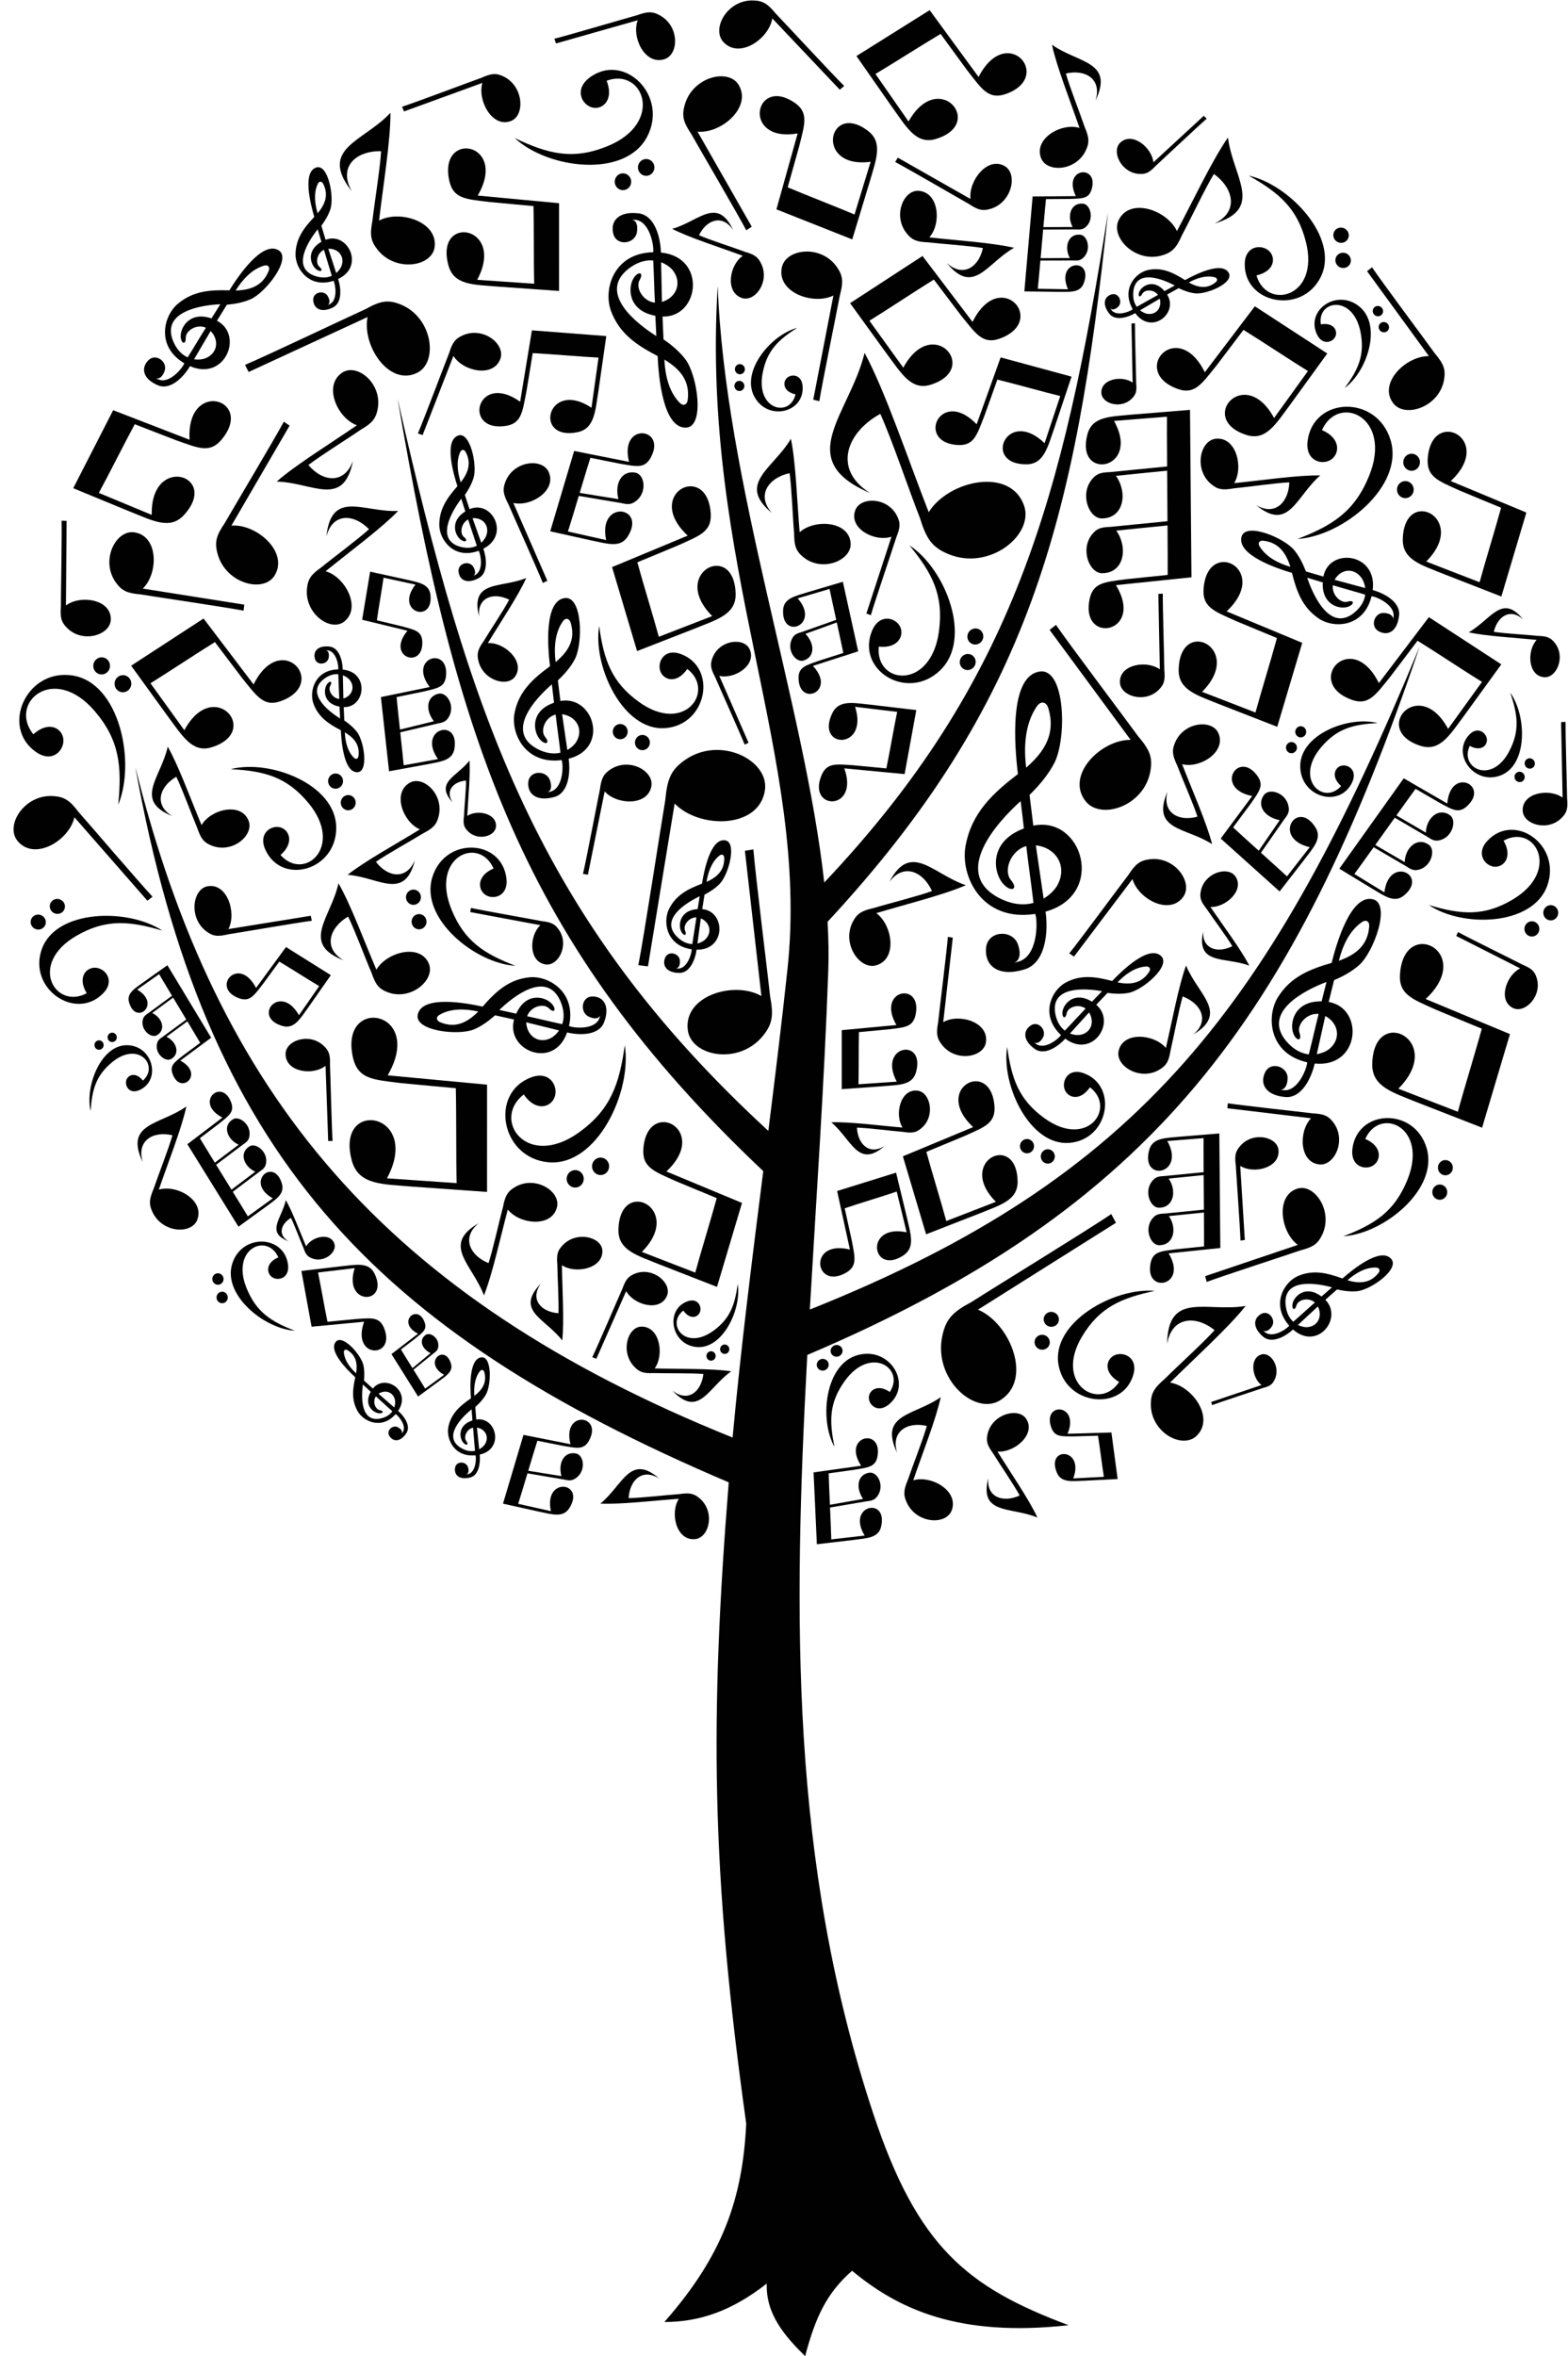 <?xml version="1.0" encoding="UTF-8" standalone="no"?><svg xmlns="http://www.w3.org/2000/svg" xmlns:xlink="http://www.w3.org/1999/xlink" fill="#000000" height="618.7" preserveAspectRatio="xMidYMid meet" version="1" viewBox="160.8 95.1 412.0 618.7" width="412" zoomAndPan="magnify"><g fill-rule="evenodd" id="change1_1"><path d="M 335.367 704.832 C 350.723 687.363 355.906 672.523 356.875 652.742 C 347.594 586.41 347.336 546.219 352.277 484.355 C 258.574 444.449 214.691 398.152 196.363 296.52 C 217.77 382.672 261.797 435.73 353.293 472.586 C 355.449 449.234 358.395 425.969 361.348 402.625 C 297.891 342.691 280.594 289.277 265.254 199.711 C 284.105 283.059 302.16 336.387 362.684 392.059 C 364.457 377.934 366.195 363.773 367.719 349.531 C 373.668 293.957 344.863 243.68 349.379 170.137 C 351.289 221.625 372.246 280.277 377.375 326.84 C 427.266 274.105 440.125 225.723 451.941 150.883 C 443.543 231.52 431.277 280.059 378.25 337.148 C 378.504 341.598 378.578 345.91 378.43 350.066 C 377.391 379.445 375.301 409.344 373.586 438.973 C 461.109 404.062 494.77 359.094 533.84 264.855 C 500.508 363.078 463.758 412.273 372.918 450.895 C 369.234 519.328 368.375 584.18 390.25 650.105 C 401.883 685.16 414.887 695.676 441.574 705.672 C 412.363 708.918 396.648 701.285 384.688 691.379 C 378.059 697.172 375.066 703.523 372.355 713.801 C 367.031 708.566 361.988 702.773 362.27 694.742 C 353.301 701.746 344.895 704.832 335.367 704.832" fill="#010101"/><path d="M 444.441 128.691 C 439.773 127.266 432.391 131.406 434.328 136.578 C 435.781 140.449 443.387 140.148 446.059 134.695 C 447.121 132.523 446.969 131.184 445.797 128.43 C 444.609 124.91 441.836 117.898 440.863 114.406 C 445.965 113.215 450.395 115.816 448.664 121.473 C 453.602 111.125 444.035 111.715 437.211 106.844 C 438.43 112.598 442.055 121.691 444.441 128.691" fill="#010101"/><path d="M 422.898 476.266 C 427.316 476.621 433.113 471.727 430.43 467.664 C 428.422 464.629 421.711 466.281 420.344 471.43 C 419.801 473.484 420.188 474.602 421.738 476.734 C 423.445 479.523 427.219 485.004 428.73 487.805 C 424.414 489.762 419.988 488.355 420.477 483.203 C 418.008 492.953 426.406 490.688 433.387 493.594 C 431.23 488.902 426.324 481.801 422.898 476.266" fill="#010101"/><path d="M 294.23 412.711 C 297.34 416.648 305.859 417.523 307.156 412.051 C 308.129 407.953 301.586 403.727 296.266 406.727 C 294.148 407.918 293.523 409.137 292.949 412.133 C 291.953 415.773 290.32 423.285 289.164 426.781 C 284.215 424.781 281.973 419.992 286.617 416.27 C 276.637 422.035 284.984 427.168 287.953 435.27 C 290.184 429.73 292.281 419.977 294.23 412.711" fill="#010101"/><path d="M 339.172 488.668 C 336.777 492.395 338.504 499.75 343.441 499.258 C 347.133 498.887 348.773 492.219 344.746 488.645 C 343.141 487.223 341.945 487.051 339.281 487.434 C 335.961 487.652 329.227 488.449 325.98 488.492 C 326.227 483.793 329.574 480.543 334.012 483.348 C 326.332 476.684 324.453 485.121 318.555 489.926 C 323.816 490.191 332.551 489.137 339.172 488.668" fill="#010101"/><path d="M 470.047 155.777 C 467.469 150.289 457.734 146.84 454.75 152.863 C 452.516 157.371 459.027 164.168 466.055 162.188 C 468.855 161.395 469.914 160.152 471.391 156.82 C 473.527 152.848 477.465 144.543 479.754 140.793 C 485 144.535 486.336 150.77 479.906 153.793 C 493.129 149.902 484.742 141.527 483.449 131.223 C 479.355 137.059 474.277 147.848 470.047 155.777" fill="#010101"/><path d="M 485.086 221.965 C 487.629 217.754 485.57 209.629 480.16 210.324 C 476.113 210.848 474.457 218.309 478.961 222.156 C 480.758 223.691 482.07 223.848 484.988 223.34 C 488.633 222.996 496.012 221.906 499.574 221.762 C 499.41 226.992 495.809 230.703 490.867 227.723 C 499.449 234.898 501.328 225.465 507.699 219.945 C 501.914 219.812 492.348 221.246 485.086 221.965" fill="#010101"/><path d="M 564.57 263.129 C 561.938 265.992 562.254 272.617 566.562 272.926 C 569.781 273.16 572.238 267.633 569.352 263.941 C 568.199 262.469 567.203 262.145 564.863 262.078 C 561.98 261.77 556.09 261.453 553.305 261.008 C 554.254 256.977 557.633 254.664 560.992 257.754 C 555.465 250.844 552.527 257.859 546.719 261.137 C 551.184 262.152 558.828 262.543 564.57 263.129" fill="#010101"/><path d="M 308.449 427.324 C 311.969 429.707 319.285 428.242 319.078 423.504 C 318.922 419.961 312.469 418.219 308.738 421.984 C 307.25 423.484 307.016 424.625 307.242 427.184 C 307.273 430.371 307.68 436.84 307.539 439.945 C 302.941 439.594 299.941 436.305 302.938 432.125 C 295.973 439.309 304.145 441.32 308.527 447.094 C 309.082 442.062 308.535 433.672 308.449 427.324" fill="#010101"/><path d="M 332.812 454.434 C 335.391 450.949 334.211 443.441 329.379 443.453 C 325.766 443.461 323.719 449.953 327.391 453.91 C 328.855 455.488 330.004 455.773 332.617 455.652 C 335.863 455.758 342.465 455.621 345.621 455.898 C 345.066 460.562 341.59 463.477 337.465 460.246 C 344.48 467.645 346.875 459.41 352.938 455.195 C 347.84 454.414 339.277 454.613 332.812 454.434" fill="#010101"/><path d="M 467.137 370.273 C 464.016 366.566 455.777 365.879 454.707 371.129 C 453.906 375.055 460.348 378.977 465.371 376.023 C 467.375 374.848 467.938 373.676 468.391 370.805 C 469.23 367.309 470.559 360.109 471.559 356.754 C 476.387 358.578 478.703 363.113 474.355 366.746 C 483.777 361.07 475.57 356.309 472.445 348.629 C 470.48 353.957 468.777 363.305 467.137 370.273" fill="#010101"/><path d="M 478.855 333.258 C 482.883 333.434 487.965 328.785 485.363 325.184 C 483.422 322.484 477.391 324.219 476.348 328.945 C 475.934 330.832 476.328 331.836 477.824 333.727 C 479.48 336.203 483.121 341.062 484.602 343.559 C 480.762 345.484 476.684 344.352 476.926 339.648 C 475.059 348.602 482.605 346.258 489.059 348.668 C 486.922 344.473 482.18 338.176 478.855 333.258" fill="#010101"/><path d="M 471.406 295.766 C 476.016 296.965 483.051 292.637 480.965 287.668 C 479.402 283.957 472 284.551 469.602 289.973 C 468.645 292.133 468.852 293.434 470.098 296.074 C 471.387 299.453 474.359 306.184 475.438 309.547 C 470.516 310.91 466.094 308.551 467.562 302.969 C 463.145 313.254 472.449 312.297 479.289 316.773 C 477.883 311.211 474.004 302.488 471.406 295.766" fill="#010101"/><path d="M 404.98 157.43 C 408.18 153.902 407.598 145.66 402.23 145.211 C 398.215 144.879 395.312 151.715 399.012 156.348 C 400.484 158.195 401.73 158.617 404.648 158.734 C 408.242 159.156 415.582 159.637 419.062 160.234 C 417.992 165.23 413.855 168.059 409.586 164.172 C 416.66 172.848 420.113 164.16 427.254 160.168 C 421.668 158.84 412.145 158.238 404.98 157.43" fill="#010101"/><path d="M 355.969 162.27 C 352.473 164.621 351.227 171.824 355.742 173.352 C 359.121 174.488 363.062 169.23 360.867 164.465 C 359.992 162.562 359.012 161.938 356.531 161.219 C 353.531 160.094 347.328 158.129 344.465 156.871 C 346.441 152.805 350.598 151.258 353.441 155.504 C 349.207 146.547 344.395 153.277 337.414 155.191 C 341.93 157.52 349.988 160.055 355.969 162.27" fill="#010101"/><path d="M 486.68 401.242 C 490.172 403.484 497.145 401.805 496.738 397.125 C 496.43 393.625 490.145 392.109 486.723 395.953 C 485.355 397.484 485.18 398.621 485.512 401.145 C 485.672 404.059 486.656 417.586 486.742 420.855 L 487.883 420.715 C 487.648 416.82 486.887 404.816 486.68 401.242" fill="#010101"/><path d="M 338.066 306.094 C 344.496 312.789 360.375 312.832 361.801 302.492 C 362.863 294.758 350.055 288.168 340.766 294.676 C 337.066 297.27 336.129 299.629 335.598 305.262 C 334.496 311.656 329.949 341.434 328.523 348.555 L 331.059 348.855 C 332.484 340.305 336.75 313.934 338.066 306.094" fill="#010101"/><path d="M 257.383 178.352 C 255.871 185.77 262.984 196.668 270.422 192.992 C 275.984 190.242 274.555 178.5 266.102 175.066 C 262.73 173.695 260.758 174.113 256.82 176.285 C 252.121 178.406 230.504 188.684 225.184 190.91 L 226.125 192.781 C 232.387 189.91 251.637 180.973 257.383 178.352" fill="#010101"/><path d="M 360.859 356.652 C 353.773 352.566 340.254 356.52 341.531 365.672 C 342.488 372.52 354.977 374.91 361.309 367.047 C 363.832 363.91 364.062 361.668 363.156 356.742 C 362.555 351.023 359.254 324.551 358.754 318.133 L 356.527 318.516 C 357.371 326.148 360.09 349.652 360.859 356.652" fill="#010101"/><path d="M 457.879 289.383 C 450.105 289.297 440.711 298.637 446.016 305.457 C 449.988 310.559 461.469 306.82 463.074 297.578 C 463.715 293.898 462.867 291.98 459.828 288.406 C 456.676 284.059 441.656 264.145 438.262 259.188 L 436.59 260.508 C 440.836 266.293 453.992 284.066 457.879 289.383" fill="#010101"/><path d="M 505.281 388.742 C 501.961 392.203 502.188 400.375 507.5 400.871 C 511.473 401.242 514.641 394.5 511.164 389.871 C 509.777 388.027 508.559 387.598 505.668 387.453 C 502.379 387.035 487.078 385.379 483.414 384.809 L 483.301 386.117 C 487.695 386.652 501.25 388.246 505.281 388.742" fill="#010101"/><path d="M 571.375 304.543 C 567.895 302.023 560.676 303.238 560.895 308.008 C 561.055 311.578 567.43 313.555 571.102 309.898 C 572.566 308.441 572.797 307.305 572.566 304.727 C 572.531 301.758 572.109 287.977 572.164 284.656 L 570.984 284.719 C 571.055 288.684 571.32 300.902 571.375 304.543" fill="#010101"/><path d="M 458.406 195.574 C 455.676 193.602 450.02 194.555 450.188 198.289 C 450.316 201.09 455.312 202.637 458.191 199.773 C 459.34 198.633 459.52 197.738 459.34 195.719 C 459.312 193.391 458.98 182.594 459.02 179.992 L 458.098 180.043 C 458.152 183.148 458.359 192.723 458.406 195.574" fill="#010101"/><path d="M 465.551 270.867 C 462.066 268.348 454.848 269.566 455.066 274.336 C 455.23 277.906 461.602 279.883 465.273 276.227 C 466.738 274.77 466.969 273.633 466.738 271.051 C 466.707 268.082 466.285 254.305 466.336 250.984 L 465.16 251.047 C 465.227 255.012 465.492 267.23 465.551 270.867" fill="#010101"/><path d="M 328.359 100.422 C 326.688 104.871 330.227 112.254 335.355 110.656 C 339.195 109.461 339.391 102.07 334.277 99.184 C 332.242 98.031 330.934 98.109 328.191 99.094 C 324.973 99.98 310.094 104.375 306.461 105.27 L 306.891 106.512 C 311.188 105.305 324.414 101.523 328.359 100.422" fill="#010101"/><path d="M 220.828 339.066 C 223.012 334.77 220.492 326.852 215.305 327.832 C 211.426 328.562 210.309 336.023 214.918 339.586 C 216.75 341.004 218.035 341.086 220.82 340.43 C 224.066 339.934 239.078 337.336 242.723 336.883 L 242.461 335.57 C 238.133 336.258 224.797 338.441 220.828 339.066" fill="#010101"/><path d="M 325.328 434.141 C 327.375 437.805 334.273 439.68 336.055 435.348 C 337.383 432.109 332.551 427.742 327.781 429.488 C 325.883 430.188 325.207 431.102 324.348 433.488 C 323.152 436.145 317.836 448.562 316.418 451.492 L 317.488 451.918 C 319.062 448.367 323.875 437.398 325.328 434.141" fill="#010101"/><path d="M 287.539 116.871 C 286.203 121.504 290.16 128.805 295.074 126.867 C 298.746 125.418 298.441 117.883 293.246 115.25 C 291.18 114.203 289.902 114.363 287.289 115.531 C 284.195 116.629 269.941 122 266.445 123.129 L 266.949 124.367 C 271.07 122.879 283.758 118.23 287.539 116.871" fill="#010101"/><path d="M 463.863 137.723 C 463.457 133.805 458.238 129.559 455.125 132.586 C 452.797 134.848 455.332 140.434 460.055 140.766 C 461.938 140.895 462.852 140.367 464.465 138.656 C 466.461 136.84 475.57 128.242 477.859 126.277 L 477.105 125.504 C 474.449 127.941 466.301 135.492 463.863 137.723" fill="#010101"/><path d="M 536.254 188.613 C 530.219 188.539 522.84 195.734 526.895 201.004 C 529.93 204.941 538.875 202.07 540.211 194.941 C 540.742 192.102 540.102 190.621 537.777 187.859 C 535.371 184.504 523.895 169.129 521.309 165.297 L 519.996 166.312 C 523.238 170.781 533.285 184.512 536.254 188.613" fill="#010101"/><path d="M 560.234 349.383 C 556.547 351.211 554.293 357.875 558.395 359.816 C 561.465 361.27 566.008 356.746 564.605 352 C 564.047 350.109 563.195 349.406 560.93 348.449 C 558.422 347.156 546.676 341.375 543.91 339.852 L 543.43 340.875 C 546.789 342.586 557.16 347.809 560.234 349.383" fill="#010101"/><path d="M 458.363 325.941 C 459.875 331.199 468.133 335.586 471.707 330.59 C 474.383 326.852 469.516 319.895 462.898 320.73 C 460.262 321.066 459.125 322.039 457.305 324.828 C 454.98 327.859 444.449 342.129 441.758 345.445 L 442.992 346.297 C 446.078 342.234 455.527 329.664 458.363 325.941" fill="#010101"/><path d="M 319.68 302.914 C 322.863 306.484 331.031 306.816 331.957 301.523 C 332.648 297.566 326.18 293.926 321.277 297.094 C 319.328 298.355 318.801 299.551 318.422 302.441 C 317.738 305.711 314.848 320.941 313.98 324.578 L 315.277 324.781 C 316.168 320.406 318.855 306.926 319.68 302.914" fill="#010101"/><path d="M 302.789 338.043 C 299.828 340.762 299.648 347.625 304.102 348.34 C 307.434 348.875 310.418 343.398 307.699 339.32 C 306.613 337.695 305.605 337.27 303.176 336.984 C 300.422 336.445 287.594 334.195 284.531 333.512 L 284.375 334.605 C 288.059 335.301 299.414 337.398 302.789 338.043" fill="#010101"/><path d="M 295.68 227.164 C 300.336 228.262 307.215 223.848 304.938 218.98 C 303.234 215.344 295.848 216.07 293.652 221.477 C 292.777 223.629 293.031 224.91 294.379 227.492 C 295.691 230.562 302.055 244.699 303.434 248.176 L 304.613 247.598 C 302.836 243.504 297.301 230.918 295.68 227.164" fill="#010101"/><path d="M 349.805 272.582 C 353.805 273.523 359.715 269.734 357.758 265.555 C 356.297 262.43 349.949 263.055 348.066 267.695 C 347.312 269.547 347.531 270.648 348.688 272.863 C 349.816 275.504 355.281 287.645 356.465 290.629 L 357.48 290.133 C 355.953 286.617 351.199 275.809 349.805 272.582" fill="#010101"/><path d="M 279.941 188.562 C 282.465 192.629 290.457 194.355 292.277 189.305 C 293.641 185.523 287.891 180.824 282.52 183.105 C 280.383 184.012 279.656 185.098 278.789 187.879 C 277.551 190.98 272.082 205.488 270.605 208.922 L 271.848 209.344 C 273.477 205.191 278.441 192.371 279.941 188.562" fill="#010101"/><path d="M 198.324 249.652 C 202.48 245.621 202.469 235.73 196.023 234.879 C 191.203 234.238 187.129 242.246 191.207 248.008 C 192.828 250.305 194.301 250.883 197.812 251.191 C 201.801 251.855 220.363 254.59 224.801 255.453 L 224.984 253.875 C 219.652 253.016 203.211 250.445 198.324 249.652" fill="#010101"/><path d="M 344.082 129.672 C 350.215 130.266 358.461 123.297 354.875 117.383 C 352.195 112.961 342.801 115.23 340.711 122.645 C 339.879 125.602 340.379 127.219 342.461 130.336 C 344.562 134.086 354.652 151.312 356.891 155.578 L 358.324 154.617 C 355.488 149.617 346.68 134.258 344.082 129.672" fill="#010101"/><path d="M 328.734 140.203 C 328.117 139.16 328.445 137.801 329.469 137.172 C 330.492 136.539 331.82 136.875 332.438 137.922 C 333.059 138.965 332.73 140.324 331.707 140.953 C 330.684 141.586 329.352 141.25 328.734 140.203 Z M 322.637 143.965 C 322.02 142.926 322.348 141.566 323.367 140.934 C 324.391 140.305 325.723 140.641 326.34 141.684 C 326.957 142.73 326.629 144.086 325.605 144.715 C 324.582 145.348 323.254 145.012 322.637 143.965 Z M 320.199 116.297 C 329.879 112.73 335.449 127.359 320.422 133.484 C 311.344 137.184 304.836 135.551 296.039 131.355 C 304.711 139.406 324.965 142.039 330.797 131.082 C 336.602 120.176 324.688 108.598 315.633 115.543 C 311.598 118.637 313.719 122.641 316.406 123.328 C 319.031 124 322.211 121.449 320.199 116.297" fill="#010101"/><path d="M 540.137 403.668 C 539.078 403.418 538.426 402.34 538.672 401.262 C 538.922 400.184 539.977 399.516 541.027 399.77 C 542.086 400.02 542.738 401.102 542.492 402.176 C 542.246 403.254 541.188 403.922 540.137 403.668 Z M 538.66 410.098 C 537.605 409.844 536.953 408.766 537.195 407.688 C 537.445 406.609 538.504 405.941 539.559 406.195 C 540.609 406.449 541.27 407.523 541.02 408.602 C 540.773 409.68 539.719 410.352 538.66 410.098 Z M 519.527 394.18 C 523.395 385.504 536.223 391.082 530.598 404.922 C 527.195 413.277 522.031 416.555 513.789 419.727 C 524.402 419.082 538.91 407.332 535.641 396.523 C 532.391 385.77 517.48 386.324 516.156 396.727 C 515.566 401.359 519.453 402.492 521.598 401.148 C 523.688 399.828 524.078 396.109 519.527 394.18" fill="#010101"/><path d="M 531.207 218.664 C 530.023 218.379 529.289 217.176 529.57 215.969 C 529.844 214.766 531.027 214.016 532.207 214.297 C 533.387 214.578 534.121 215.785 533.844 216.992 C 533.566 218.195 532.387 218.945 531.207 218.664 Z M 529.559 225.852 C 528.379 225.57 527.645 224.363 527.922 223.16 C 528.195 221.953 529.379 221.203 530.559 221.488 C 531.738 221.77 532.473 222.973 532.195 224.18 C 531.922 225.387 530.738 226.133 529.559 225.852 Z M 508.152 208.043 C 512.48 198.34 526.832 204.578 520.535 220.062 C 516.73 229.414 510.953 233.078 501.73 236.629 C 513.605 235.902 529.836 222.762 526.18 210.668 C 522.539 198.637 505.859 199.258 504.379 210.895 C 503.719 216.078 508.07 217.348 510.465 215.84 C 512.805 214.367 513.242 210.203 508.152 208.043" fill="#010101"/><path d="M 355.117 195.109 C 355.84 195.137 356.406 195.758 356.387 196.492 C 356.363 197.23 355.762 197.805 355.039 197.777 C 354.316 197.746 353.746 197.129 353.77 196.391 C 353.789 195.656 354.395 195.082 355.117 195.109 Z M 355.246 190.715 C 355.973 190.742 356.539 191.363 356.52 192.102 C 356.496 192.836 355.891 193.41 355.168 193.383 C 354.445 193.355 353.879 192.734 353.898 192 C 353.922 191.262 354.523 190.688 355.246 190.715 Z M 369.82 198.645 C 368.418 204.82 359.305 202.836 361.191 193.055 C 362.332 187.148 365.285 184.34 370.266 181.195 C 363.406 182.996 355.441 192.555 358.98 199.203 C 362.504 205.812 372.18 203.516 371.695 196.543 C 371.48 193.438 368.793 193.199 367.566 194.355 C 366.371 195.488 366.598 197.973 369.82 198.645" fill="#010101"/><path d="M 172.371 335.977 C 173.086 336.816 172.98 338.059 172.137 338.746 C 171.297 339.438 170.035 339.32 169.32 338.48 C 168.609 337.641 168.715 336.402 169.555 335.711 C 170.395 335.02 171.656 335.141 172.371 335.977 Z M 177.395 331.859 C 178.109 332.695 178.004 333.938 177.164 334.629 C 176.32 335.316 175.059 335.199 174.348 334.359 C 173.633 333.52 173.738 332.281 174.578 331.59 C 175.422 330.898 176.684 331.02 177.395 331.859 Z M 183.586 355.918 C 175.266 360.34 168.09 348.184 180.918 340.805 C 188.664 336.348 194.836 336.93 203.461 339.465 C 194.398 333.516 175.551 333.863 171.797 344.293 C 168.066 354.664 180.594 363.297 187.855 355.984 C 191.094 352.723 188.586 349.473 186.035 349.223 C 183.543 348.98 181.012 351.645 183.586 355.918" fill="#010101"/><path d="M 189.203 271.375 C 188.43 272.34 187.039 272.484 186.102 271.699 C 185.164 270.914 185.031 269.496 185.809 268.531 C 186.582 267.57 187.973 267.426 188.91 268.211 C 189.848 268.996 189.98 270.414 189.203 271.375 Z M 194.801 276.055 C 194.027 277.02 192.637 277.164 191.699 276.379 C 190.758 275.594 190.629 274.18 191.402 273.215 C 192.18 272.254 193.57 272.109 194.508 272.895 C 195.445 273.68 195.578 275.094 194.801 276.055 Z M 169.555 287.918 C 162.938 279.668 174.844 269.207 185.672 281.812 C 192.211 289.43 192.859 296.355 191.867 306.402 C 196.531 295.16 192.203 274.438 179.914 272.484 C 167.691 270.539 160.789 286.16 170.379 292.645 C 174.652 295.531 177.711 292.086 177.453 289.219 C 177.199 286.422 173.73 284.184 169.555 287.918" fill="#010101"/><path d="M 434.453 397.949 C 434.898 397.012 436 396.621 436.914 397.07 C 437.832 397.523 438.219 398.648 437.773 399.586 C 437.332 400.52 436.23 400.914 435.312 400.461 C 434.395 400.008 434.012 398.883 434.453 397.949 Z M 428.984 395.254 C 429.43 394.316 430.531 393.926 431.449 394.375 C 432.363 394.828 432.75 395.953 432.309 396.891 C 431.863 397.824 430.762 398.219 429.848 397.766 C 428.93 397.312 428.543 396.188 428.984 395.254 Z M 447.195 380.605 C 454.191 386.004 446.559 396.867 435.285 388.766 C 428.477 383.871 426.594 378.367 425.434 370.004 C 423.84 380.07 431.414 396.055 441.793 395.207 C 452.113 394.363 454.668 380.297 445.602 376.93 C 441.559 375.426 439.746 378.836 440.52 381.113 C 441.27 383.34 444.527 384.473 447.195 380.605" fill="#010101"/><path d="M 327.828 289.219 C 328.301 288.223 329.473 287.801 330.449 288.285 C 331.426 288.766 331.836 289.965 331.363 290.961 C 330.891 291.953 329.719 292.371 328.742 291.891 C 327.766 291.41 327.355 290.215 327.828 289.219 Z M 322.008 286.348 C 322.477 285.352 323.648 284.934 324.625 285.414 C 325.602 285.895 326.012 287.094 325.539 288.09 C 325.066 289.086 323.895 289.504 322.922 289.023 C 321.945 288.543 321.535 287.344 322.008 286.348 Z M 341.395 270.754 C 348.844 276.5 340.715 288.066 328.711 279.441 C 321.465 274.23 319.457 268.371 318.223 259.465 C 316.527 270.184 324.594 287.199 335.641 286.297 C 346.629 285.402 349.348 270.426 339.695 266.84 C 335.391 265.242 333.465 268.867 334.285 271.297 C 335.086 273.664 338.555 274.867 341.395 270.754" fill="#010101"/><path d="M 566.766 336.07 C 566.07 335.223 566.18 333.961 567.012 333.25 C 567.844 332.539 569.078 332.652 569.773 333.5 C 570.473 334.352 570.359 335.613 569.527 336.324 C 568.699 337.031 567.461 336.922 566.766 336.07 Z M 561.809 340.309 C 561.109 339.461 561.223 338.195 562.055 337.484 C 562.887 336.777 564.121 336.887 564.816 337.738 C 565.512 338.586 565.402 339.852 564.57 340.559 C 563.738 341.27 562.504 341.156 561.809 340.309 Z M 555.867 315.852 C 564.062 311.285 571.039 323.609 558.398 331.227 C 550.766 335.824 544.711 335.277 536.254 332.762 C 545.121 338.754 563.633 338.25 567.375 327.602 C 571.098 317.008 558.848 308.312 551.676 315.816 C 548.477 319.164 550.922 322.453 553.426 322.688 C 555.871 322.918 558.371 320.184 555.867 315.852" fill="#010101"/><path d="M 500.879 290.164 C 501.559 290.578 501.781 291.484 501.371 292.18 C 500.961 292.875 500.078 293.102 499.395 292.684 C 498.715 292.266 498.492 291.363 498.902 290.668 C 499.312 289.973 500.195 289.746 500.879 290.164 Z M 503.312 286.012 C 503.996 286.43 504.219 287.332 503.809 288.027 C 503.398 288.723 502.516 288.949 501.836 288.531 C 501.152 288.113 500.934 287.211 501.34 286.516 C 501.75 285.82 502.633 285.594 503.312 286.012 Z M 513.188 301.504 C 508.582 306.676 500.848 299.848 507.812 291.469 C 512.02 286.41 516.344 285.305 522.797 284.973 C 515.242 282.996 502.535 287.887 502.445 296.184 C 502.359 304.438 512.895 307.457 516.102 300.496 C 517.527 297.391 515.059 295.715 513.27 296.164 C 511.52 296.605 510.434 299.113 513.188 301.504" fill="#010101"/><path d="M 523.328 178.078 C 522.621 178.324 521.84 177.949 521.578 177.242 C 521.316 176.535 521.68 175.766 522.383 175.52 C 523.086 175.273 523.867 175.648 524.129 176.352 C 524.391 177.059 524.031 177.832 523.328 178.078 Z M 524.887 182.293 C 524.184 182.539 523.398 182.164 523.137 181.457 C 522.875 180.75 523.234 179.98 523.941 179.734 C 524.645 179.488 525.43 179.859 525.688 180.566 C 525.949 181.273 525.59 182.047 524.887 182.293 Z M 507.859 180.27 C 506.844 173.887 516.348 172.336 518.285 182.316 C 519.453 188.348 517.699 192.125 514.125 196.98 C 520.016 192.691 523.992 180.621 518.051 175.656 C 512.137 170.715 503.73 176.543 506.867 182.969 C 508.266 185.836 510.938 185.047 511.668 183.484 C 512.383 181.961 511.215 179.691 507.859 180.27" fill="#010101"/><path d="M 435.367 445.734 C 436.398 446.137 436.906 447.277 436.508 448.285 C 436.105 449.293 434.945 449.785 433.914 449.383 C 432.887 448.98 432.375 447.84 432.773 446.832 C 433.176 445.824 434.336 445.332 435.367 445.734 Z M 437.758 439.723 C 438.789 440.125 439.301 441.266 438.898 442.273 C 438.496 443.281 437.336 443.773 436.309 443.371 C 435.277 442.973 434.766 441.828 435.168 440.82 C 435.566 439.812 436.727 439.32 437.758 439.723 Z M 454.848 457.988 C 449.723 465.824 437.551 458.516 445.18 445.938 C 449.789 438.34 455.465 435.93 464.234 434.074 C 453.422 433.129 437.117 442.367 438.902 453.328 C 440.676 464.234 455.812 465.906 458.609 456.02 C 459.859 451.613 456.09 449.941 453.738 450.93 C 451.441 451.898 450.523 455.441 454.848 457.988" fill="#010101"/><path d="M 262.664 377.469 C 272.426 360.648 250.691 356.527 253.363 371.902 C 254.477 378.625 258.684 378.555 266.348 379.531 C 270.199 379.879 277.383 380.582 280.57 380.852 C 280.738 387.984 280.617 399.684 280.785 405.773 C 278.141 405.566 265.164 404.723 262.48 404.512 C 271.844 387.035 248.547 383.242 253.301 400.074 C 255.113 406.301 261.438 406.02 268.836 406.672 L 288.773 408.09 L 288.777 379.922 L 262.664 377.469" fill="#010101"/><path d="M 286.328 146.449 C 294.32 132.684 276.535 129.316 278.723 141.895 C 279.633 147.395 283.074 147.336 289.348 148.137 C 292.496 148.422 298.371 148.996 300.98 149.215 C 301.117 155.055 301.02 164.625 301.156 169.605 C 298.992 169.438 288.375 168.75 286.184 168.574 C 293.84 154.277 274.781 151.176 278.672 164.945 C 280.152 170.035 285.324 169.809 291.383 170.34 L 307.691 171.504 L 307.695 148.457 L 286.328 146.449" fill="#010101"/><path d="M 228.082 354.523 C 223.605 345.859 216.184 354.258 223.316 357.121 C 226.422 358.398 227.492 356.547 229.91 353.461 C 231.066 351.871 233.242 348.926 234.188 347.605 C 237.219 349.402 242.078 352.52 244.668 354.043 C 243.891 355.141 240.137 360.578 239.348 361.691 C 234.488 353.031 226.801 362.195 235.086 364.531 C 238.164 365.371 239.699 362.543 241.914 359.484 L 247.73 351.168 L 235.949 343.785 L 228.082 354.523" fill="#010101"/><path d="M 267.871 260.723 C 262.094 267.602 271.859 270.93 271.766 263.852 C 271.75 260.762 269.797 260.508 266.316 259.547 C 264.559 259.129 261.281 258.324 259.824 257.984 C 260.277 254.773 261.203 249.539 261.578 246.797 C 262.793 247.07 268.742 248.332 269.969 248.609 C 264.328 255.809 274.844 259.094 273.895 251.227 C 273.516 248.312 270.566 248.004 267.184 247.211 L 258.051 245.215 L 255.953 257.844 L 267.871 260.723" fill="#010101"/><path d="M 256.473 442.172 C 252.996 451.879 264.684 451.871 261.836 444.145 C 260.617 440.758 258.438 441.211 254.359 441.461 C 252.324 441.66 248.527 442.008 246.844 442.184 C 246.078 438.492 245.031 432.398 244.367 429.25 C 245.762 429.098 252.586 428.25 254 428.094 C 250.793 438.105 263.262 437.77 259.191 429.492 C 257.66 426.438 254.398 427.207 250.492 427.602 L 239.992 428.836 L 242.668 443.48 L 256.473 442.172" fill="#010101"/><path d="M 417.418 206.512 C 408.043 196.766 401.422 211.008 412.07 211.926 C 416.715 212.363 417.422 209.449 419.441 204.34 C 420.363 201.746 422.117 196.922 422.863 194.773 C 427.613 195.938 435.328 198.117 439.387 199.094 C 438.773 200.879 435.891 209.676 435.27 211.484 C 425.391 201.898 418.707 217.277 430.691 217.02 C 435.133 216.883 436.078 212.477 437.836 207.488 L 442.352 194.004 L 423.723 188.949 L 417.418 206.512" fill="#010101"/><path d="M 384.121 423.219 C 373.109 420.512 374.766 433.66 382.738 429.496 C 386.234 427.707 385.438 425.312 384.59 420.754 C 384.09 418.488 383.18 414.258 382.754 412.387 C 386.645 411.066 393.102 409.133 396.418 407.992 C 396.781 409.547 398.656 417.117 399.023 418.691 C 387.727 416.324 389.844 430.312 398.242 424.707 C 401.336 422.602 400.043 419.031 399.066 414.68 L 396.25 403.023 L 380.758 407.848 L 384.121 423.219" fill="#010101"/><path d="M 297.469 200.59 C 286.32 192.633 282.305 208.129 293.109 207.016 C 297.832 206.57 298.008 203.523 299.098 198.035 C 299.543 195.27 300.414 190.117 300.77 187.824 C 305.73 188.086 313.836 188.797 318.066 189.004 C 317.781 190.902 316.508 200.238 316.215 202.164 C 304.594 194.465 300.719 211.105 312.648 208.566 C 317.062 207.59 317.203 203.004 318.051 197.688 L 320.102 183.352 L 300.562 181.844 L 297.469 200.59" fill="#010101"/><path d="M 523.102 274.473 C 516.027 260.199 503.684 273.695 515.25 278.578 C 520.281 280.75 522.082 277.758 526.113 272.785 C 528.047 270.227 531.676 265.477 533.262 263.348 C 538.156 266.367 546.008 271.598 550.199 274.156 C 548.895 275.93 542.617 284.699 541.297 286.496 C 533.605 272.219 520.797 286.957 534.262 291.012 C 539.266 292.469 541.855 287.895 545.551 282.969 L 555.277 269.551 L 536.242 257.16 L 523.102 274.473" fill="#010101"/><path d="M 477.371 192.848 C 470.297 178.57 457.953 192.07 469.52 196.949 C 474.555 199.121 476.355 196.129 480.387 191.156 C 482.316 188.598 485.949 183.852 487.531 181.723 C 492.43 184.742 500.277 189.973 504.469 192.531 C 503.164 194.305 496.891 203.074 495.566 204.867 C 487.875 190.59 475.066 205.332 488.531 209.383 C 493.535 210.844 496.125 206.266 499.82 201.34 L 509.547 187.922 L 490.516 175.531 L 477.371 192.848" fill="#010101"/><path d="M 535.402 357.434 C 548.293 345.402 530.398 335.922 528.734 350.059 C 527.961 356.227 531.648 357.305 538.082 360.23 C 541.352 361.578 547.438 364.137 550.145 365.234 C 548.438 371.508 545.297 381.676 543.859 387.035 C 541.605 386.137 530.504 381.891 528.223 380.98 C 540.926 368.27 521.59 358.648 521.363 374.621 C 521.328 380.543 526.918 382.008 533.203 384.582 L 550.227 391.219 L 557.547 366.645 L 535.402 357.434" fill="#010101"/><path d="M 541.988 221.426 C 553.555 210.633 537.496 202.125 536.008 214.812 C 535.312 220.344 538.617 221.309 544.391 223.938 C 547.324 225.148 552.781 227.441 555.219 228.426 C 553.684 234.055 550.863 243.18 549.574 247.988 C 547.551 247.184 537.594 243.371 535.543 242.551 C 546.945 231.148 529.594 222.52 529.391 236.848 C 529.359 242.16 534.371 243.477 540.016 245.785 L 555.289 251.738 L 561.859 229.691 L 541.988 221.426" fill="#010101"/><path d="M 483.098 255.641 C 494.66 244.844 478.605 236.34 477.113 249.023 C 476.418 254.559 479.73 255.523 485.5 258.152 C 488.434 259.359 493.895 261.656 496.324 262.641 C 494.793 268.27 491.973 277.395 490.684 282.199 C 488.66 281.395 478.699 277.582 476.652 276.766 C 488.055 265.359 470.703 256.73 470.5 271.062 C 470.469 276.375 475.48 277.691 481.125 280 L 496.398 285.953 L 502.969 263.902 L 483.098 255.641" fill="#010101"/><path d="M 335.895 402.715 C 347.461 391.918 331.406 383.41 329.914 396.098 C 329.219 401.633 332.527 402.598 338.301 405.223 C 341.234 406.434 346.691 408.73 349.125 409.711 C 347.594 415.34 344.77 424.465 343.484 429.273 C 341.461 428.469 331.5 424.656 329.449 423.84 C 340.852 412.434 323.5 403.805 323.297 418.137 C 323.266 423.445 328.281 424.762 333.922 427.07 L 349.195 433.027 L 355.766 410.977 L 335.895 402.715" fill="#010101"/><path d="M 435.016 331.062 C 436.848 329.977 438.059 328.551 438.559 327.672 C 441.402 322.676 438.379 317.691 432.973 317.078 Z M 430.43 296.672 C 435.445 292.328 438.195 287.602 436.27 281.133 C 435.859 279.559 434.363 278.785 433.105 280.777 C 430.102 285.285 429.762 291.242 430.43 296.672 Z M 432.309 311.902 C 445.254 309.211 451.48 330.027 435.52 334.484 C 436.25 339.48 435.73 347.93 429.934 349.676 C 423.105 351.738 419.473 348.711 419.891 344.043 C 420.309 339.379 426.938 339.055 428.305 343.188 C 429.668 347.32 427.234 347.918 427.234 347.918 C 427.234 347.918 426.582 348.105 428.129 347.684 C 433.574 346.508 433.52 336.98 432.816 335.086 C 418.742 337.281 413.035 325.102 414.512 317.176 C 416.133 308.473 421.727 303.363 428.262 298.352 C 427.379 291.137 425.863 272.699 433.945 271.445 C 440.809 270.379 441.129 289.117 437.824 295.477 C 436.223 298.555 433.855 301.348 431.312 303.84 Z M 424.461 327.266 C 421.758 324.336 420.445 316.121 429.832 312.645 C 429.555 310.152 429.262 307.75 428.98 305.453 C 422.734 311.074 411.039 324.078 422.914 330.691 C 426.664 332.734 429.844 332.871 432.352 332.191 C 431.68 326.438 430.98 321.934 430.461 317.27 C 426.289 318.453 424.426 323.777 426.387 326.141 C 428.52 328.703 426.461 329.438 424.461 327.266" fill="#010101"/><path d="M 264.395 464.691 L 260.266 461.086 C 262.027 459.922 264.184 460.637 264.594 462.816 C 264.668 463.195 264.668 463.918 264.395 464.691 Z M 254.371 455.715 C 254.766 453.188 254.395 451.113 252.191 449.691 C 251.676 449.328 251.035 449.473 251.164 450.371 C 251.402 452.445 252.805 454.281 254.371 455.715 Z M 258.766 459.73 C 261.938 455.715 269.031 460.289 265.406 465.574 C 266.887 466.863 268.855 469.48 267.574 471.438 C 266.062 473.742 264.219 473.758 263.168 472.277 C 262.117 470.801 264.008 469.059 265.453 469.934 C 266.902 470.809 266.328 471.59 266.328 471.59 C 266.328 471.59 266.184 471.809 266.535 471.301 C 267.859 469.598 265.441 466.809 264.758 466.426 C 261.125 470.574 256.359 468.41 254.801 465.711 C 253.094 462.746 253.469 459.852 254.148 456.75 C 252.07 454.848 246.977 449.797 249.062 447.414 C 250.836 445.395 255.648 450.828 256.27 453.523 C 256.566 454.824 256.566 456.238 256.438 457.605 Z M 260.305 466.203 C 258.762 466.016 256.301 463.922 258.215 460.566 C 257.504 459.898 256.812 459.266 256.152 458.656 C 255.711 461.867 255.508 468.605 260.703 467.598 C 262.336 467.266 263.316 466.516 263.891 465.688 C 262.238 464.164 260.898 463.012 259.566 461.77 C 258.625 463.152 259.41 465.188 260.59 465.391 C 261.871 465.613 261.441 466.344 260.305 466.203" fill="#010101"/><path d="M 506.793 371.91 L 509.027 361.891 C 512.52 363.746 513.273 367.93 510.062 370.555 C 509.496 371.02 508.312 371.66 506.793 371.91 Z M 512.594 347.387 C 517.105 345.777 520.188 343.309 520.559 338.41 C 520.688 337.234 519.879 336.312 518.516 337.328 C 515.32 339.578 513.547 343.527 512.594 347.387 Z M 509.922 358.203 C 519.359 359.832 518.184 375.602 506.246 374.363 C 505.445 377.945 502.91 383.527 498.543 383.168 C 493.395 382.746 491.727 379.727 493.219 376.676 C 494.707 373.629 499.27 375.172 499.121 378.34 C 498.977 381.504 497.176 381.262 497.176 381.262 C 497.176 381.262 496.688 381.211 497.84 381.34 C 501.824 381.992 504.25 375.523 504.27 374.055 C 494.191 371.789 493.492 362.016 496.535 357.035 C 499.887 351.574 504.984 349.602 510.695 347.945 C 511.965 342.824 515.715 329.926 521.496 331.227 C 526.406 332.336 521.773 345.117 517.898 348.547 C 516.02 350.203 513.699 351.465 511.336 352.48 Z M 500.645 366.523 C 499.578 363.82 500.816 357.902 508.059 358.047 C 508.516 356.285 508.938 354.578 509.344 352.945 C 503.672 355.094 492.406 360.789 498.715 368.434 C 500.723 370.816 502.832 371.758 504.699 371.965 C 505.734 367.887 506.43 364.648 507.285 361.348 C 504.16 361.039 501.523 364.152 502.238 366.273 C 503.016 368.578 501.438 368.527 500.645 366.523" fill="#010101"/><path d="M 211.793 189.434 L 216.152 182.027 C 218.461 184.406 217.984 187.93 214.746 189.195 C 214.176 189.418 213.066 189.629 211.793 189.434 Z M 222.727 171.387 C 226.73 171.27 229.824 170.094 231.379 166.289 C 231.789 165.383 231.379 164.441 230.031 164.898 C 226.906 165.871 224.477 168.559 222.727 171.387 Z M 217.812 179.32 C 224.914 183.047 219.918 195.305 210.727 191.246 C 209.168 193.895 205.711 197.691 202.32 196.281 C 198.332 194.621 197.777 191.785 199.75 189.738 C 201.723 187.691 204.957 190.098 204.027 192.582 C 203.098 195.062 201.727 194.406 201.727 194.406 C 201.727 194.406 201.344 194.242 202.234 194.641 C 205.234 196.188 208.836 191.656 209.227 190.492 C 201.781 186.094 203.738 178.125 207.449 174.945 C 211.52 171.453 216.09 171.191 221.066 171.344 C 223.398 167.59 229.703 158.281 233.977 160.809 C 237.602 162.953 230.621 171.945 226.648 173.676 C 224.73 174.516 222.555 174.922 220.41 175.121 Z M 208.281 183.562 C 208.129 181.133 210.637 176.738 216.367 178.715 C 217.184 177.426 217.965 176.18 218.703 174.984 C 213.633 175.23 203.191 176.867 206.254 184.586 C 207.234 187 208.676 188.293 210.113 188.941 C 211.988 185.957 213.371 183.555 214.902 181.148 C 212.492 180.098 209.594 181.898 209.613 183.773 C 209.641 185.809 208.395 185.359 208.281 183.562" fill="#010101"/><path d="M 286.707 475.66 C 287.469 475.266 287.98 474.715 288.199 474.367 C 289.438 472.41 288.301 470.328 286.121 469.961 Z M 285.449 461.648 C 287.555 460.004 288.75 458.148 288.082 455.492 C 287.945 454.844 287.352 454.496 286.809 455.277 C 285.516 457.035 285.273 459.438 285.449 461.648 Z M 285.941 467.852 C 291.23 467.047 293.391 475.605 286.852 477.059 C 287.059 479.098 286.699 482.5 284.324 483.082 C 281.523 483.766 280.109 482.465 280.359 480.582 C 280.609 478.703 283.297 478.719 283.777 480.422 C 284.262 482.121 283.266 482.312 283.266 482.312 C 283.266 482.312 282.996 482.371 283.629 482.234 C 285.855 481.879 285.996 478.023 285.746 477.242 C 280.012 477.82 277.914 472.77 278.648 469.594 C 279.457 466.109 281.809 464.164 284.543 462.281 C 284.312 459.344 284.02 451.852 287.312 451.52 C 290.105 451.238 289.91 458.824 288.461 461.324 C 287.762 462.535 286.754 463.613 285.684 464.566 Z M 282.5 473.898 C 281.457 472.652 281.066 469.301 284.93 468.098 C 284.859 467.082 284.781 466.105 284.711 465.172 C 282.086 467.309 277.121 472.312 281.816 475.246 C 283.297 476.156 284.582 476.281 285.605 476.062 C 285.438 473.719 285.23 471.883 285.102 469.984 C 283.395 470.371 282.547 472.484 283.297 473.48 C 284.117 474.566 283.273 474.816 282.5 473.898" fill="#010101"/><path d="M 249.141 166.797 L 247.07 160.43 C 249.648 160.312 251.461 162.41 250.527 164.953 C 250.363 165.398 249.91 166.152 249.141 166.797 Z M 244.262 151.105 C 246.258 148.707 247.168 146.297 245.75 143.426 C 245.438 142.723 244.672 142.473 244.246 143.496 C 243.199 145.82 243.512 148.621 244.262 151.105 Z M 246.348 158.066 C 252.188 155.848 256.758 165.09 249.648 168.355 C 250.391 170.633 250.816 174.609 248.246 175.855 C 245.219 177.324 243.281 176.184 243.102 173.977 C 242.93 171.77 246 171.125 246.969 172.949 C 247.938 174.777 246.848 175.234 246.848 175.234 C 246.848 175.234 246.555 175.371 247.246 175.059 C 249.699 174.105 248.914 169.668 248.438 168.836 C 242.027 170.91 238.391 165.652 238.449 161.852 C 238.516 157.672 240.723 154.871 243.379 152.051 C 242.395 148.75 240.215 140.27 243.895 139.078 C 247.02 138.07 248.66 146.785 247.621 149.996 C 247.117 151.551 246.234 153.027 245.246 154.379 Z M 243.902 165.816 C 242.406 164.648 241.141 160.918 245.25 158.598 C 244.922 157.457 244.594 156.355 244.281 155.309 C 241.809 158.395 237.375 165.328 243.453 167.527 C 245.371 168.199 246.867 168.027 247.984 167.523 C 247.215 164.891 246.527 162.844 245.914 160.707 C 244.055 161.57 243.609 164.191 244.715 165.145 C 245.914 166.18 245.012 166.676 243.902 165.816" fill="#010101"/><path d="M 519.52 249.516 L 511.48 247.352 C 513.055 244.531 516.445 244.043 518.496 246.777 C 518.855 247.262 519.352 248.258 519.52 249.516 Z M 499.855 243.949 C 498.652 240.18 496.73 237.555 492.785 237.094 C 491.84 236.945 491.074 237.586 491.867 238.742 C 493.613 241.453 496.762 243.039 499.855 243.949 Z M 508.527 246.5 C 510.047 238.766 522.746 240.242 521.484 250.047 C 524.359 250.82 528.809 253.094 528.422 256.684 C 527.969 260.914 525.496 262.195 523.066 260.871 C 520.641 259.543 521.984 255.832 524.535 256.051 C 527.086 256.273 526.852 257.75 526.852 257.75 C 526.852 257.75 526.801 258.152 526.93 257.203 C 527.547 253.938 522.375 251.73 521.191 251.668 C 519.145 259.91 511.238 260.176 507.289 257.504 C 502.953 254.566 501.473 250.297 500.266 245.535 C 496.156 244.32 485.832 240.82 487.012 236.09 C 488.012 232.074 498.227 236.305 500.906 239.609 C 502.203 241.215 503.172 243.168 503.938 245.152 Z M 515.035 254.418 C 512.828 255.211 508.086 254.004 508.359 248.035 C 506.945 247.602 505.578 247.195 504.273 246.809 C 505.879 251.559 510.227 261.031 516.535 256.07 C 518.504 254.492 519.309 252.781 519.52 251.246 C 516.246 250.262 513.652 249.586 511.008 248.773 C 510.688 251.344 513.141 253.617 514.871 253.094 C 516.746 252.527 516.672 253.828 515.035 254.418" fill="#010101"/><path d="M 309.871 292.031 C 311.113 291.34 311.934 290.406 312.273 289.824 C 314.207 286.531 312.16 283.148 308.496 282.645 Z M 306.789 268.953 C 310.188 266.133 312.059 263.016 310.758 258.66 C 310.484 257.598 309.465 257.059 308.613 258.367 C 306.574 261.336 306.34 265.312 306.789 268.953 Z M 308.051 279.172 C 316.824 277.586 321.031 291.613 310.211 294.332 C 310.699 297.688 310.344 303.324 306.414 304.398 C 301.781 305.664 299.324 303.582 299.609 300.469 C 299.898 297.355 304.391 297.246 305.312 300.031 C 306.234 302.82 304.586 303.18 304.586 303.18 C 304.586 303.18 304.141 303.293 305.188 303.035 C 308.887 302.344 308.852 295.969 308.379 294.691 C 298.836 295.926 294.98 287.684 295.984 282.406 C 297.09 276.613 300.883 273.289 305.316 270.043 C 304.723 265.207 303.711 252.852 309.191 252.145 C 313.84 251.543 314.047 264.082 311.801 268.277 C 310.715 270.312 309.105 272.141 307.383 273.766 Z M 302.719 289.32 C 300.891 287.312 300.008 281.801 306.371 279.629 C 306.184 277.957 305.988 276.344 305.801 274.805 C 301.562 278.461 293.625 286.965 301.672 291.586 C 304.211 293.016 306.363 293.156 308.066 292.746 C 307.613 288.887 307.145 285.859 306.797 282.73 C 303.969 283.457 302.699 286.984 304.027 288.598 C 305.469 290.348 304.074 290.805 302.719 289.32" fill="#010101"/><path d="M 287.246 237.609 L 284.969 231.184 C 287.59 230.957 289.488 233.027 288.605 235.664 C 288.449 236.129 288.012 236.922 287.246 237.609 Z M 281.863 221.762 C 283.832 219.223 284.695 216.719 283.18 213.844 C 282.84 213.133 282.055 212.91 281.648 213.973 C 280.645 216.398 281.039 219.254 281.863 221.762 Z M 284.172 228.797 C 290.055 226.277 294.949 235.543 287.801 239.184 C 288.613 241.48 289.156 245.531 286.57 246.914 C 283.527 248.547 281.523 247.461 281.285 245.211 C 281.047 242.961 284.16 242.172 285.195 243.996 C 286.227 245.824 285.129 246.344 285.129 246.344 C 285.129 246.344 284.836 246.492 285.527 246.145 C 288 245.066 287.086 240.559 286.578 239.727 C 280.113 242.117 276.27 236.898 276.23 233 C 276.184 228.723 278.359 225.766 280.988 222.766 C 279.898 219.434 277.461 210.848 281.172 209.473 C 284.324 208.312 286.227 217.156 285.254 220.484 C 284.781 222.098 283.922 223.645 282.949 225.07 Z M 281.887 236.824 C 280.332 235.695 278.941 231.93 283.066 229.387 C 282.703 228.23 282.34 227.121 281.996 226.059 C 279.559 229.32 275.227 236.602 281.477 238.598 C 283.441 239.203 284.965 238.965 286.086 238.402 C 285.23 235.742 284.48 233.676 283.801 231.516 C 281.93 232.477 281.547 235.176 282.695 236.109 C 283.945 237.117 283.039 237.66 281.887 236.824" fill="#010101"/><path d="M 441.941 366.488 L 446.957 360.949 C 448.504 363.461 447.477 366.41 444.496 366.863 C 443.973 366.945 442.992 366.906 441.941 366.488 Z M 454.43 353.062 C 457.863 353.75 460.707 353.344 462.699 350.363 C 463.207 349.664 463.023 348.77 461.797 348.902 C 458.961 349.125 456.422 350.965 454.43 353.062 Z M 448.848 358.941 C 454.242 363.559 447.824 373.156 440.711 367.844 C 438.918 369.82 435.301 372.418 432.668 370.531 C 429.559 368.312 429.59 365.758 431.629 364.379 C 433.668 363 436 365.715 434.77 367.676 C 433.539 369.637 432.488 368.801 432.488 368.801 C 432.488 368.801 432.191 368.582 432.883 369.102 C 435.168 371.027 439.031 367.828 439.57 366.898 C 434.004 361.633 437.07 355.141 440.789 353.125 C 444.875 350.914 448.812 351.59 453.027 352.699 C 455.676 349.918 462.684 343.121 465.879 346.145 C 468.59 348.711 461.062 355.102 457.371 355.812 C 455.59 356.16 453.66 356.082 451.805 355.832 Z M 439.98 360.727 C 440.277 358.598 443.191 355.297 447.723 358.137 C 448.645 357.188 449.527 356.262 450.371 355.375 C 446.008 354.59 436.824 353.945 438.07 361.211 C 438.484 363.488 439.484 364.891 440.594 365.73 C 442.715 363.527 444.316 361.727 446.047 359.949 C 444.18 358.566 441.391 359.551 441.078 361.172 C 440.742 362.934 439.762 362.305 439.98 360.727" fill="#010101"/><path d="M 344.055 342.859 L 344.945 336.254 C 347.309 337.273 348.027 339.941 346.094 341.809 C 345.754 342.137 345.023 342.617 344.055 342.859 Z M 346.445 326.68 C 349.273 325.402 351.133 323.641 351.098 320.453 C 351.117 319.684 350.543 319.129 349.719 319.859 C 347.773 321.484 346.848 324.133 346.445 326.68 Z M 345.316 333.824 C 351.512 334.379 351.621 344.648 343.836 344.477 C 343.52 346.836 342.188 350.582 339.344 350.578 C 335.992 350.574 334.746 348.711 335.539 346.656 C 336.336 344.605 339.367 345.367 339.449 347.422 C 339.531 349.477 338.355 349.414 338.355 349.414 C 338.355 349.414 338.035 349.41 338.785 349.43 C 341.398 349.645 342.609 345.328 342.539 344.375 C 335.898 343.441 334.902 337.152 336.598 333.77 C 338.457 330.059 341.648 328.512 345.25 327.141 C 345.785 323.758 347.492 315.211 351.309 315.754 C 354.543 316.211 352.258 324.727 349.938 327.148 C 348.816 328.32 347.387 329.262 345.914 330.039 Z M 339.781 339.695 C 338.941 338 339.414 334.105 344.102 333.82 C 344.301 332.652 344.48 331.527 344.652 330.449 C 341.102 332.141 334.133 336.414 338.641 341.035 C 340.066 342.473 341.484 342.969 342.707 343.004 C 343.148 340.312 343.418 338.18 343.789 336 C 341.75 335.965 340.219 338.113 340.797 339.453 C 341.426 340.902 340.402 340.949 339.781 339.695" fill="#010101"/><path d="M 501.84 443.02 L 507.078 438.168 C 508.348 440.691 507.125 443.418 504.246 443.598 C 503.738 443.629 502.809 443.508 501.84 443.02 Z M 514.852 431.281 C 518.066 432.23 520.812 432.086 522.957 429.414 C 523.496 428.793 523.398 427.922 522.215 427.941 C 519.492 427.914 516.922 429.453 514.852 431.281 Z M 509.043 436.414 C 513.809 441.273 506.906 449.879 500.555 444.207 C 498.684 445.941 495.023 448.109 492.664 446.086 C 489.883 443.699 490.117 441.266 492.18 440.125 C 494.234 438.984 496.238 441.773 494.902 443.539 C 493.57 445.305 492.637 444.414 492.637 444.414 C 492.637 444.414 492.375 444.184 492.984 444.734 C 495.008 446.77 498.953 444.047 499.547 443.203 C 494.668 437.711 498.129 431.781 501.84 430.176 C 505.914 428.414 509.613 429.398 513.539 430.816 C 516.293 428.391 523.531 422.504 526.332 425.66 C 528.707 428.34 521.004 433.789 517.43 434.152 C 515.699 434.332 513.871 434.094 512.117 433.695 Z M 500.445 437.359 C 500.902 435.352 503.949 432.453 508.039 435.547 C 508.996 434.719 509.914 433.914 510.789 433.141 C 506.691 432.02 497.992 430.621 498.586 437.656 C 498.793 439.863 499.629 441.285 500.617 442.184 C 502.824 440.262 504.5 438.68 506.293 437.133 C 504.625 435.656 501.887 436.355 501.457 437.875 C 500.988 439.527 500.105 438.84 500.445 437.359" fill="#010101"/><path d="M 460.355 176.582 L 465.535 173.535 C 466.141 175.855 464.652 177.883 462.242 177.504 C 461.816 177.434 461.066 177.164 460.355 176.582 Z M 473.168 169.281 C 475.664 170.656 477.957 171.043 480.199 169.234 C 480.754 168.816 480.824 168.078 479.844 167.879 C 477.602 167.352 475.199 168.148 473.168 169.281 Z M 467.469 172.449 C 470.559 177.348 463.34 183.184 459.086 177.324 C 457.23 178.414 453.824 179.527 452.23 177.422 C 450.348 174.938 450.969 172.969 452.871 172.406 C 454.773 171.844 455.941 174.52 454.527 175.73 C 453.117 176.941 452.5 176.035 452.5 176.035 C 452.5 176.035 452.324 175.797 452.73 176.363 C 454.047 178.418 457.789 176.895 458.426 176.309 C 455.355 170.871 459.254 166.605 462.605 165.965 C 466.281 165.258 469.172 166.754 472.172 168.652 C 474.871 167.152 481.887 163.625 483.648 166.75 C 485.145 169.402 477.82 172.484 474.801 172.129 C 473.336 171.953 471.867 171.422 470.488 170.77 Z M 460.191 171.645 C 460.922 170.07 463.949 168.238 466.789 171.547 C 467.727 171.043 468.629 170.547 469.484 170.066 C 466.293 168.387 459.344 165.625 458.602 171.551 C 458.387 173.41 458.828 174.738 459.492 175.664 C 461.648 174.48 463.312 173.484 465.066 172.539 C 463.945 171.012 461.559 171.082 460.938 172.258 C 460.262 173.539 459.652 172.809 460.191 171.645" fill="#010101"/><path d="M 202.531 407.488 C 207.203 406.066 214.582 410.207 212.645 415.379 C 211.195 419.246 203.59 418.949 200.918 413.496 C 199.852 411.32 200.008 409.98 201.18 407.227 C 202.363 403.711 205.137 396.695 206.109 393.207 C 201.012 392.012 196.578 394.617 198.309 400.273 C 193.371 389.926 202.938 390.516 209.766 385.645 C 208.543 391.398 204.922 400.492 202.531 407.488" fill="#010101"/><path d="M 400.754 483.82 C 405.422 482.395 412.801 486.539 410.863 491.711 C 409.414 495.578 401.809 495.281 399.137 489.824 C 398.07 487.652 398.227 486.312 399.398 483.559 C 400.582 480.043 403.355 473.027 404.328 469.539 C 399.23 468.344 394.797 470.945 396.527 476.605 C 391.59 466.254 401.156 466.848 407.98 461.973 C 406.762 467.727 403.141 476.824 400.754 483.82" fill="#010101"/><path d="M 213.758 311.754 C 216.203 307.59 224.188 305.609 226.129 310.641 C 227.578 314.398 221.91 319.297 216.469 317.164 C 214.301 316.316 213.551 315.246 212.617 312.477 C 211.199 309.148 208.676 302.23 207.125 299.07 C 202.684 301.637 201.172 306.488 206.066 309.398 C 195.836 305.266 203.105 299.262 204.875 291.164 C 207.711 296.129 210.969 305.109 213.758 311.754" fill="#010101"/><path d="M 283.578 309.348 C 286.172 307.598 291.395 308.68 291.117 312.164 C 290.91 314.77 286.227 316.039 283.641 313.27 C 282.613 312.164 282.473 311.328 282.707 309.449 C 282.812 307.105 283.273 302.355 283.258 300.07 C 279.941 300.324 277.695 302.738 279.738 305.812 C 274.922 300.527 280.855 299.059 284.16 294.824 C 284.426 298.52 283.809 304.68 283.578 309.348" fill="#010101"/><path d="M 404.824 229.598 C 409.98 221.293 426.211 217.602 429.859 227.809 C 432.594 235.441 420.887 245.102 410.008 240.605 C 405.676 238.812 404.215 236.629 402.477 231.012 C 399.797 224.25 395.062 210.215 392.098 203.777 C 382.992 208.785 379.684 218.512 389.41 224.562 C 368.973 215.852 383.969 204.02 387.98 187.762 C 393.438 197.871 399.539 216.102 404.824 229.598" fill="#010101"/><path d="M 259.695 349.727 C 262.418 345.059 271.34 342.707 273.516 348.246 C 275.145 352.391 268.82 357.934 262.734 355.676 C 260.309 354.777 259.469 353.602 258.422 350.547 C 256.832 346.883 254 339.258 252.262 335.777 C 247.301 338.711 245.617 344.125 251.094 347.262 C 239.656 342.875 247.766 336.07 249.734 327.055 C 252.91 332.504 256.562 342.41 259.695 349.727" fill="#010101"/><path d="M 241.23 422.375 C 242.688 419.879 247.461 418.617 248.625 421.582 C 249.496 423.801 246.109 426.766 242.855 425.559 C 241.559 425.074 241.105 424.449 240.547 422.816 C 239.699 420.855 238.184 416.773 237.25 414.914 C 234.598 416.48 233.699 419.379 236.629 421.055 C 230.508 418.711 234.848 415.066 235.898 410.246 C 237.598 413.16 239.555 418.461 241.23 422.375" fill="#010101"/><path d="M 271.133 312.883 C 266.742 311.047 263.77 303.34 268.438 300.652 C 271.93 298.645 277.461 303.602 276.078 309.367 C 275.531 311.668 274.582 312.578 271.988 313.922 C 268.914 315.832 262.473 319.383 259.578 321.402 C 262.668 325.473 267.613 326.273 269.828 320.941 C 267.109 331.801 260.289 325.402 252.133 324.82 C 256.625 321.246 264.996 316.66 271.133 312.883" fill="#010101"/><path d="M 254.578 206.773 C 249.438 204.93 245.586 196.266 250.777 192.918 C 254.664 190.414 261.285 195.773 260.043 202.461 C 259.547 205.129 258.512 206.227 255.621 207.918 C 252.211 210.281 245.035 214.727 241.832 217.211 C 245.609 221.699 251.324 222.324 253.551 216.086 C 251.066 228.688 242.879 221.754 233.5 221.562 C 238.438 217.207 247.766 211.461 254.578 206.773" fill="#010101"/><path d="M 397.941 391.18 C 395.785 387.73 397.379 380.98 401.859 381.488 C 405.211 381.867 406.676 388.02 403.004 391.262 C 401.539 392.555 400.457 392.699 398.039 392.316 C 395.023 392.078 388.914 391.277 385.969 391.203 C 386.172 395.527 389.199 398.551 393.238 396.02 C 386.242 402.066 384.566 394.285 379.23 389.809 C 384.008 389.617 391.934 390.684 397.941 391.18" fill="#010101"/><path d="M 391.062 334.879 C 395.359 338.055 396.664 347.062 390.945 348.602 C 386.672 349.754 381.918 342.949 384.844 337.219 C 386.004 334.938 387.262 334.234 390.395 333.535 C 394.195 332.375 402.047 330.414 405.684 329.082 C 403.352 323.898 398.195 321.664 394.477 326.699 C 400.113 315.945 405.906 324.641 414.582 327.543 C 408.84 330.074 398.645 332.594 391.062 334.879" fill="#010101"/><path d="M 370.91 234.848 C 374.91 231.305 383.992 231.898 384.312 237.809 C 384.555 242.23 376.906 245.469 371.91 241.422 C 369.918 239.809 369.492 238.438 369.461 235.223 C 369.109 231.266 368.82 223.18 368.273 219.348 C 362.719 220.551 359.465 225.129 363.621 229.812 C 354.27 222.066 363.977 218.207 368.613 210.32 C 369.898 216.461 370.25 226.957 370.91 234.848" fill="#010101"/><path d="M 246.359 245.105 C 251.465 246.555 255.914 254.738 251.191 258.355 C 247.66 261.062 240.824 256.285 241.457 249.68 C 241.711 247.051 242.617 245.906 245.258 244.062 C 248.344 241.523 254.883 236.703 257.758 234.066 C 253.738 229.949 248.18 229.723 246.562 235.961 C 247.891 223.504 256.363 229.711 265.418 229.262 C 261.027 233.84 252.527 240.074 246.359 245.105" fill="#010101"/><path d="M 260.402 153.023 C 265.766 150.125 275.98 153.297 274.992 160.051 C 274.254 165.105 264.805 166.652 260.035 160.711 C 258.137 158.344 257.965 156.68 258.66 153.047 C 259.168 148.484 260.688 139.285 260.938 134.812 C 254.336 134.641 249.582 138.91 253.246 145.336 C 244.359 134.027 256.305 132.344 263.391 124.723 C 263.445 132.008 261.449 143.941 260.402 153.023" fill="#010101"/><path d="M 288.984 263.973 C 293.23 263.688 298.797 268.656 296.211 272.66 C 294.277 275.656 287.832 273.898 286.527 268.746 C 286.008 266.691 286.379 265.586 287.875 263.48 C 289.52 260.734 293.145 255.332 294.602 252.566 C 290.461 250.547 286.203 251.879 286.668 257.02 C 284.305 247.266 292.371 249.656 299.078 246.871 C 297.008 251.512 292.281 258.512 288.984 263.973" fill="#010101"/><path d="M 468.238 458.152 C 474.176 459.074 480.098 467.551 475.145 472.195 C 471.438 475.668 463.188 471.289 463.188 463.883 C 463.188 460.934 464.09 459.543 466.879 457.145 C 470.102 453.918 476.977 447.695 479.941 444.387 C 474.953 440.359 468.633 440.859 467.477 447.988 C 467.633 434.004 477.895 439.742 488.094 438.031 C 483.621 443.699 474.68 451.75 468.238 458.152" fill="#010101"/><path d="M 379.781 172.703 C 374.402 175.324 364.797 171.836 366.242 165.277 C 367.32 160.375 376.535 159.23 380.695 165.215 C 382.355 167.602 382.395 169.23 381.461 172.746 C 380.699 176.852 376.809 195.832 376.082 200.445 L 374.484 200.066 C 375.531 194.59 378.828 177.73 379.781 172.703" fill="#010101"/><path d="M 395.039 236.027 C 390.723 237.5 383.793 233.953 385.508 229.133 C 386.785 225.527 393.859 225.535 396.438 230.453 C 397.465 232.414 397.344 233.652 396.301 236.223 C 395.34 239.254 390.602 253.23 389.613 256.648 L 388.441 256.211 C 389.754 252.172 393.844 239.738 395.039 236.027" fill="#010101"/><path d="M 178.129 254.082 C 181.992 251.211 190.094 252.477 189.914 257.824 C 189.777 261.824 182.668 264.121 178.504 260.074 C 176.848 258.465 176.574 257.195 176.797 254.301 C 176.797 250.977 177.086 235.543 176.984 231.824 L 178.301 231.875 C 178.277 236.32 178.145 250.008 178.129 254.082" fill="#010101"/><path d="M 417.766 439.004 C 426.289 442.57 432.332 457.613 423.465 462.875 C 416.828 466.809 405.984 457.148 408.398 445.883 C 409.359 441.395 411.148 439.609 416.074 436.98 C 421.477 433.516 446.852 417.945 452.789 413.902 L 454.023 416.191 C 446.777 420.773 424.398 434.793 417.766 439.004" fill="#010101"/><path d="M 415.809 147.352 C 415.234 142.559 420.316 136.023 424.852 138.758 C 428.238 140.805 426.723 148.188 421.176 149.91 C 418.965 150.598 417.734 150.227 415.344 148.633 C 412.473 147.031 399.273 139.336 396.012 137.637 L 396.703 136.5 C 400.531 138.66 412.297 145.375 415.809 147.352" fill="#010101"/><path d="M 501.805 421.996 C 497.297 418.695 495.812 409.027 501.723 407.207 C 506.145 405.848 511.176 413.047 508.227 419.301 C 507.051 421.793 505.762 422.582 502.52 423.426 C 498.883 424.684 481.898 430.195 477.871 431.719 L 477.461 430.203 C 482.324 428.547 497.344 423.52 501.805 421.996" fill="#010101"/><path d="M 492.262 458.793 C 489.816 457.004 489.012 451.762 492.219 450.773 C 494.613 450.035 497.344 453.941 495.742 457.332 C 495.105 458.684 494.406 459.109 492.648 459.566 C 490.676 460.25 481.465 463.238 479.281 464.066 L 479.059 463.242 C 481.695 462.348 489.84 459.617 492.262 458.793" fill="#010101"/><path d="M 180.352 309.703 C 179.023 315.762 169.902 321.328 165.422 315.934 C 162.066 311.898 167.109 303.672 174.754 304.141 C 177.805 304.328 179.18 305.344 181.477 308.367 C 184.375 311.625 197.535 327.008 200.879 330.566 L 199.527 331.617 C 195.68 327.246 183.887 313.711 180.352 309.703" fill="#010101"/><path d="M 408.637 363.508 C 412.754 361.133 420.613 363.43 419.871 368.75 C 419.316 372.73 412.055 374.121 408.375 369.551 C 406.906 367.727 406.773 366.422 407.301 363.559 C 407.648 360.238 409.566 344.844 409.859 341.113 L 411.152 341.336 C 410.66 345.773 409.082 359.438 408.637 363.508" fill="#010101"/><path d="M 246.344 374.973 C 243.055 377.605 235.883 376.66 235.836 371.906 C 235.805 368.352 241.973 366.152 245.785 369.652 C 247.305 371.047 247.594 372.172 247.508 374.746 C 247.633 377.699 247.961 391.418 248.191 394.719 L 247.031 394.699 C 246.887 390.754 246.484 378.59 246.344 374.973" fill="#010101"/><path d="M 221.602 233.129 C 228.105 232.562 236.785 240.023 232.941 246.242 C 230.062 250.898 220.125 248.402 217.969 240.531 C 217.109 237.398 217.652 235.688 219.883 232.414 C 222.141 228.461 232.973 210.332 235.379 205.836 L 236.895 206.867 C 233.848 212.133 224.387 228.301 221.602 233.129" fill="#010101"/><path d="M 218.398 432.426 C 219.195 432.234 219.688 431.422 219.504 430.609 C 219.316 429.797 218.52 429.293 217.727 429.484 C 216.93 429.676 216.434 430.488 216.621 431.301 C 216.809 432.109 217.605 432.613 218.398 432.426 Z M 219.512 437.273 C 220.305 437.082 220.801 436.27 220.613 435.457 C 220.426 434.645 219.633 434.141 218.836 434.328 C 218.039 434.52 217.547 435.332 217.73 436.145 C 217.918 436.957 218.715 437.461 219.512 437.273 Z M 233.938 425.27 C 231.02 418.727 221.348 422.934 225.594 433.367 C 228.156 439.672 232.051 442.141 238.266 444.531 C 230.262 444.047 219.32 435.188 221.789 427.035 C 224.238 418.926 235.48 419.344 236.48 427.188 C 236.926 430.684 233.992 431.535 232.379 430.523 C 230.805 429.527 230.508 426.727 233.938 425.27" fill="#010101"/><path d="M 415.684 266.906 C 414.574 266.586 413.406 267.238 413.07 268.363 C 412.738 269.484 413.363 270.656 414.469 270.977 C 415.574 271.293 416.742 270.641 417.078 269.52 C 417.414 268.395 416.789 267.223 415.684 266.906 Z M 417.684 260.203 C 416.578 259.883 415.406 260.535 415.07 261.66 C 414.738 262.785 415.363 263.953 416.469 264.273 C 417.57 264.59 418.742 263.941 419.078 262.816 C 419.41 261.691 418.789 260.523 417.684 260.203 Z M 391.699 264.891 C 390.734 274.922 405.492 276.48 407.531 260.762 C 408.766 251.27 405.711 245.547 399.762 238.309 C 409.223 244.453 416.469 262.883 407.797 271.152 C 399.172 279.379 385.699 271.07 389.918 260.777 C 391.797 256.188 395.98 257.18 397.25 259.539 C 398.492 261.848 396.91 265.488 391.699 264.891" fill="#010101"/><path d="M 269.883 332.652 C 270.938 332.398 271.594 331.32 271.348 330.246 C 271.102 329.168 270.043 328.496 268.988 328.754 C 267.934 329.004 267.277 330.082 267.523 331.156 C 267.773 332.234 268.828 332.906 269.883 332.652 Z M 271.355 339.078 C 272.41 338.824 273.066 337.746 272.82 336.672 C 272.574 335.594 271.52 334.926 270.461 335.176 C 269.406 335.43 268.754 336.508 269 337.586 C 269.246 338.66 270.301 339.332 271.355 339.078 Z M 290.488 323.16 C 286.621 314.484 273.793 320.066 279.422 333.902 C 282.824 342.262 287.984 345.535 296.227 348.711 C 285.613 348.062 271.105 336.316 274.379 325.504 C 277.633 314.75 292.539 315.305 293.863 325.707 C 294.453 330.344 290.562 331.477 288.422 330.129 C 286.332 328.812 285.938 325.094 290.488 323.16" fill="#010101"/><path d="M 189.23 368.113 C 189.562 368.703 190.301 368.906 190.879 368.566 C 191.461 368.23 191.66 367.477 191.328 366.883 C 190.996 366.293 190.258 366.09 189.68 366.43 C 189.098 366.766 188.898 367.52 189.23 368.113 Z M 185.777 370.137 C 186.109 370.727 186.848 370.93 187.43 370.59 C 188.008 370.25 188.207 369.496 187.875 368.906 C 187.543 368.316 186.805 368.109 186.223 368.449 C 185.645 368.789 185.445 369.543 185.777 370.137 Z M 198.355 378.848 C 202.688 374.984 197.195 368.246 190.191 374.078 C 185.965 377.605 184.984 381.293 184.605 386.816 C 183.105 380.312 187.332 369.496 194.156 369.555 C 200.945 369.613 203.258 378.695 197.48 381.328 C 194.906 382.504 193.562 380.359 193.965 378.832 C 194.355 377.344 196.438 376.449 198.355 378.848" fill="#010101"/><path d="M 313.961 403.648 C 313.422 402.508 312.078 402.027 310.961 402.578 C 309.84 403.133 309.371 404.504 309.91 405.645 C 310.453 406.785 311.797 407.266 312.914 406.715 C 314.031 406.16 314.5 404.789 313.961 403.648 Z M 320.629 400.359 C 320.09 399.219 318.746 398.738 317.629 399.289 C 316.512 399.844 316.043 401.215 316.582 402.355 C 317.121 403.496 318.465 403.977 319.586 403.426 C 320.703 402.875 321.172 401.504 320.629 400.359 Z M 298.414 382.492 C 289.883 389.074 299.195 402.328 312.949 392.445 C 321.254 386.477 323.551 379.762 324.965 369.559 C 326.91 381.836 317.668 401.336 305.008 400.305 C 292.418 399.273 289.301 382.113 300.363 378.008 C 305.293 376.176 307.504 380.332 306.562 383.113 C 305.645 385.828 301.672 387.207 298.414 382.492" fill="#010101"/><path d="M 348.719 450.621 C 348.43 450.008 347.707 449.75 347.105 450.047 C 346.504 450.344 346.25 451.082 346.539 451.695 C 346.832 452.312 347.555 452.566 348.156 452.273 C 348.758 451.977 349.008 451.234 348.719 450.621 Z M 352.309 448.852 C 352.016 448.238 351.293 447.98 350.691 448.277 C 350.09 448.574 349.84 449.312 350.129 449.926 C 350.422 450.543 351.145 450.801 351.746 450.504 C 352.348 450.203 352.598 449.469 352.309 448.852 Z M 340.355 439.238 C 335.762 442.781 340.773 449.91 348.176 444.594 C 352.645 441.383 353.879 437.77 354.641 432.277 C 355.688 438.887 350.715 449.379 343.902 448.82 C 337.129 448.27 335.449 439.035 341.402 436.824 C 344.055 435.84 345.246 438.074 344.738 439.574 C 344.242 441.035 342.105 441.773 340.355 439.238" fill="#010101"/><path d="M 251.289 304.156 C 250.355 304.727 250.055 305.957 250.613 306.902 C 251.172 307.852 252.375 308.16 253.305 307.59 C 254.234 307.023 254.535 305.789 253.98 304.844 C 253.426 303.895 252.219 303.586 251.289 304.156 Z M 247.965 298.496 C 247.031 299.062 246.73 300.297 247.289 301.242 C 247.848 302.191 249.051 302.504 249.98 301.93 C 250.91 301.363 251.215 300.133 250.656 299.184 C 250.098 298.234 248.895 297.926 247.965 298.496 Z M 234.504 319.617 C 240.781 326.672 251.328 317.359 241.828 305.938 C 236.094 299.039 230.195 297.527 221.398 297.078 C 231.699 294.387 249.027 301.051 249.145 312.363 C 249.266 323.617 234.902 327.734 230.531 318.246 C 228.582 314.012 231.949 311.723 234.391 312.34 C 236.773 312.938 238.258 316.359 234.504 319.617" fill="#010101"/><path d="M 379.512 450.926 C 380.129 451.52 381.125 451.504 381.734 450.895 C 382.344 450.281 382.34 449.305 381.723 448.711 C 381.105 448.117 380.109 448.133 379.5 448.742 C 378.891 449.355 378.895 450.336 379.512 450.926 Z M 375.871 454.578 C 376.484 455.172 377.48 455.156 378.094 454.543 C 378.703 453.934 378.695 452.953 378.078 452.359 C 377.461 451.77 376.469 451.781 375.859 452.395 C 375.246 453.008 375.254 453.984 375.871 454.578 Z M 394.598 460.613 C 398.711 454.441 389.539 448.273 382.742 457.762 C 378.641 463.492 378.664 468.273 380.07 475.051 C 375.977 467.758 377.602 453.262 386.176 450.926 C 394.707 448.598 400.688 458.695 394.344 463.902 C 391.516 466.227 389.105 464.125 389.09 462.145 C 389.07 460.215 391.375 458.406 394.598 460.613" fill="#010101"/><path d="M 513.547 161.465 C 512.422 161.539 511.59 162.496 511.68 163.602 C 511.77 164.707 512.754 165.547 513.875 165.473 C 514.996 165.398 515.832 164.441 515.742 163.336 C 515.652 162.227 514.668 161.391 513.547 161.465 Z M 513 154.867 C 511.879 154.941 511.043 155.898 511.137 157.004 C 511.227 158.109 512.211 158.945 513.332 158.871 C 514.453 158.797 515.289 157.84 515.199 156.734 C 515.105 155.629 514.121 154.793 513 154.867 Z M 490.945 167.426 C 493.609 176.645 507.629 173.262 503.938 158.645 C 501.703 149.816 496.895 145.719 488.906 141.215 C 499.715 143.613 512.84 157.641 507.852 167.785 C 502.887 177.879 487.656 174.852 487.863 164.352 C 487.961 159.668 492.125 159.195 494.121 160.883 C 496.07 162.527 495.91 166.273 490.945 167.426" fill="#010101"/><path d="M 560.895 298.039 C 560.305 297.578 559.461 297.684 559.016 298.273 C 558.57 298.867 558.688 299.719 559.277 300.18 C 559.871 300.645 560.715 300.539 561.16 299.945 C 561.605 299.355 561.488 298.5 560.895 298.039 Z M 563.559 294.508 C 562.965 294.047 562.125 294.152 561.68 294.742 C 561.23 295.336 561.352 296.191 561.941 296.652 C 562.535 297.113 563.375 297.008 563.82 296.418 C 564.27 295.824 564.148 294.973 563.559 294.508 Z M 546.984 290.965 C 544.215 296.742 552.703 301.285 557.363 292.359 C 560.176 286.973 559.598 282.793 557.621 276.996 C 561.938 282.996 562.242 295.82 555.246 298.656 C 548.289 301.48 542.047 293.203 546.82 288.062 C 548.945 285.773 551.23 287.387 551.477 289.113 C 551.715 290.801 549.973 292.598 546.984 290.965" fill="#010101"/><path d="M 396.332 364.262 C 390.965 355.012 402.914 352.746 401.445 361.199 C 400.832 364.898 398.52 364.855 394.305 365.395 C 392.188 365.586 388.238 365.973 386.488 366.121 C 386.395 370.043 386.461 376.473 386.367 379.82 C 387.824 379.707 394.957 379.242 396.43 379.129 C 391.285 369.52 404.094 367.434 401.477 376.688 C 400.48 380.109 397.008 379.957 392.938 380.316 L 381.977 381.098 L 381.977 365.609 L 396.332 364.262" fill="#010101"/><path d="M 417.922 115.309 C 425.23 101.156 437.348 114.867 425.699 119.547 C 420.633 121.633 418.883 118.605 414.934 113.566 C 413.047 110.973 409.492 106.16 407.945 104.008 C 403 106.938 395.062 112.031 390.832 114.52 C 392.105 116.312 398.234 125.191 399.523 127.008 C 407.457 112.867 420.016 127.828 406.484 131.648 C 401.457 133.02 398.945 128.398 395.332 123.406 L 385.832 109.82 L 405.07 97.766 L 417.922 115.309" fill="#010101"/><path d="M 382.645 296.863 C 386.637 308.008 373.215 308 376.488 299.125 C 377.883 295.242 380.387 295.762 385.066 296.051 C 387.402 296.281 391.766 296.676 393.695 296.879 C 394.574 292.641 395.777 285.648 396.539 282.031 C 394.938 281.855 387.105 280.883 385.484 280.703 C 389.164 292.195 374.852 291.812 379.52 282.309 C 381.281 278.801 385.023 279.688 389.512 280.141 L 401.562 281.559 L 398.492 298.367 L 382.645 296.863" fill="#010101"/><path d="M 227.43 274.828 C 234.504 260.555 246.848 274.055 235.281 278.934 C 230.25 281.105 228.449 278.113 224.414 273.141 C 222.488 270.582 218.855 265.836 217.27 263.703 C 212.375 266.723 204.523 271.953 200.336 274.516 C 201.637 276.285 207.914 285.059 209.234 286.852 C 216.93 272.574 229.734 287.316 216.27 291.367 C 211.27 292.828 208.68 288.25 204.98 283.324 L 195.258 269.906 L 214.289 257.516 L 227.43 274.828" fill="#010101"/><path d="M 416.34 179.637 C 423.414 165.359 435.758 178.859 424.191 183.738 C 419.16 185.91 417.355 182.918 413.324 177.945 C 411.395 175.387 407.766 170.641 406.18 168.512 C 401.285 171.531 393.434 176.762 389.242 179.32 C 390.547 181.094 396.82 189.863 398.145 191.656 C 405.836 177.379 418.645 192.121 405.18 196.172 C 400.18 197.633 397.59 193.055 393.891 188.129 L 384.164 174.711 L 403.195 162.32 L 416.34 179.637" fill="#010101"/><path d="M 370.387 130.141 C 355.754 132.625 358.93 115.449 369.059 121.727 C 373.496 124.43 372.27 127.508 370.812 133.434 C 369.98 136.371 368.465 141.859 367.766 144.285 C 372.762 146.41 381.066 149.598 385.328 151.426 C 385.922 149.418 388.961 139.617 389.562 137.582 C 374.582 139.586 378.426 121.352 388.996 129.57 C 392.887 132.652 390.918 137.23 389.309 142.871 L 384.73 157.965 L 364.809 150.074 L 370.387 130.141" fill="#010101"/><path d="M 210.609 210.574 C 209.707 194.781 227.191 199.727 219.504 209.926 C 216.184 214.406 213.125 212.816 207.137 210.73 C 204.18 209.578 198.648 207.465 196.211 206.496 C 193.43 211.621 189.16 220.164 186.77 224.531 C 188.789 225.348 198.625 229.477 200.668 230.301 C 200.309 214.18 218.816 219.93 209.059 230.43 C 205.41 234.289 200.875 231.777 195.203 229.547 L 180.047 223.297 L 190.535 202.816 L 210.609 210.574" fill="#010101"/><path d="M 416.488 391.062 C 405.746 381.035 420.656 373.137 422.043 384.918 C 422.688 390.059 419.617 390.953 414.254 393.395 C 411.531 394.516 406.465 396.648 404.203 397.562 C 405.625 402.785 408.246 411.262 409.441 415.727 C 411.32 414.98 420.57 411.441 422.473 410.68 C 411.887 400.09 428 392.074 428.188 405.383 C 428.215 410.316 423.562 411.539 418.32 413.684 L 404.137 419.215 L 398.035 398.738 L 416.488 391.062" fill="#010101"/><path d="M 441.305 471.586 C 444.586 463.77 434.871 463.137 436.93 469.664 C 437.805 472.523 439.633 472.266 443.031 472.281 C 444.73 472.23 447.902 472.152 449.309 472.098 C 449.797 475.184 450.422 480.266 450.848 482.895 C 449.684 482.945 443.98 483.273 442.797 483.324 C 445.863 475.246 435.488 474.84 438.535 481.887 C 439.688 484.488 442.43 484.031 445.691 483.922 L 454.465 483.477 L 452.832 471.258 L 441.305 471.586" fill="#010101"/><path d="M 341.492 235.75 C 329.93 224.957 345.984 216.449 347.477 229.137 C 348.172 234.668 344.863 235.633 339.09 238.262 C 336.156 239.473 330.699 241.766 328.266 242.754 C 329.797 248.379 332.617 257.504 333.906 262.312 C 335.93 261.508 345.891 257.691 347.938 256.879 C 336.539 245.473 353.891 236.844 354.094 251.172 C 354.121 256.484 349.109 257.801 343.469 260.109 L 328.195 266.066 L 321.625 244.016 L 341.492 235.75" fill="#010101"/><path d="M 307.695 365.68 L 299.07 363.547 C 299.211 367.047 302.184 369.273 305.426 367.746 C 305.992 367.477 306.938 366.789 307.695 365.68 Z M 286.461 360.719 C 283.527 363.676 280.453 365.16 276.508 363.547 C 275.543 363.191 275.125 362.184 276.43 361.5 C 279.371 359.84 283.102 359.969 286.461 360.719 Z M 295.871 362.816 C 293.609 370.949 306.312 376.164 309.809 366.203 C 312.891 366.965 318.18 367.129 319.531 363.52 C 321.125 359.266 319.398 356.762 316.473 356.754 C 313.547 356.746 313.043 360.973 315.559 362.094 C 318.074 363.211 318.559 361.688 318.559 361.688 C 318.559 361.688 318.707 361.277 318.371 362.242 C 317.395 365.664 311.457 365.07 310.309 364.512 C 312.309 355.621 304.973 351.25 299.961 351.727 C 294.465 352.254 291.023 355.535 287.605 359.43 C 283.145 358.438 271.719 356.383 270.57 361.488 C 269.598 365.82 281.27 367.129 285.383 365.387 C 287.371 364.543 289.223 363.188 290.891 361.707 Z M 305.805 358.695 C 304.102 356.789 299.039 355.465 296.445 361.273 C 294.902 360.949 293.422 360.621 292 360.305 C 295.789 356.637 304.422 349.906 308.012 357.906 C 309.117 360.426 309.059 362.473 308.523 364.039 C 304.965 363.27 302.188 362.559 299.305 361.953 C 300.23 359.348 303.633 358.469 305.016 359.859 C 306.516 361.379 307.066 360.102 305.805 358.695" fill="#010101"/><path d="M 250.895 272.422 C 251.75 272.742 252.367 273.258 252.645 273.594 C 254.211 275.504 253.281 277.855 251.023 278.527 Z M 251.406 287.406 C 253.848 288.871 255.355 290.676 255 293.578 C 254.938 294.277 254.355 294.723 253.68 293.969 C 252.078 292.281 251.508 289.77 251.406 287.406 Z M 251.113 280.781 C 256.812 280.941 257.969 271.605 250.863 270.926 C 250.816 268.742 249.992 265.188 247.402 264.887 C 244.352 264.527 243.023 266.094 243.535 268.047 C 244.047 270 246.887 269.633 247.172 267.77 C 247.457 265.906 246.383 265.84 246.383 265.84 C 246.383 265.84 246.09 265.809 246.777 265.871 C 249.176 265.957 249.836 270.016 249.672 270.875 C 243.527 271.012 241.973 276.629 243.168 279.891 C 244.48 283.473 247.223 285.223 250.359 286.855 C 250.5 289.992 251.176 297.957 254.703 297.879 C 257.695 297.809 256.492 289.809 254.633 287.355 C 253.73 286.164 252.523 285.156 251.266 284.285 Z M 246.68 274.84 C 245.738 276.293 245.77 279.891 250.008 280.656 C 250.066 281.734 250.117 282.781 250.16 283.781 C 247.102 281.863 241.199 277.219 245.777 273.5 C 247.227 272.344 248.566 272.043 249.684 272.145 C 249.809 274.641 249.832 276.613 249.945 278.637 C 248.086 278.449 246.914 276.328 247.578 275.172 C 248.301 273.922 247.375 273.766 246.68 274.84" fill="#010101"/><path d="M 334.508 163.969 C 335.969 164.52 337.02 165.398 337.488 165.973 C 340.16 169.227 338.574 173.238 334.73 174.387 Z M 335.375 189.531 C 339.543 192.035 342.117 195.109 341.504 200.055 C 341.402 201.254 340.41 202.008 339.258 200.723 C 336.527 197.844 335.555 193.562 335.375 189.531 Z M 334.879 178.23 C 344.598 178.504 346.578 162.578 334.453 161.418 C 334.375 157.695 332.969 151.633 328.551 151.113 C 323.348 150.504 321.078 153.172 321.953 156.508 C 322.824 159.84 327.672 159.215 328.16 156.035 C 328.645 152.859 326.809 152.742 326.809 152.742 C 326.809 152.742 326.309 152.691 327.48 152.797 C 331.574 152.941 332.699 159.867 332.422 161.332 C 321.945 161.566 319.289 171.148 321.328 176.715 C 323.566 182.82 328.246 185.805 333.598 188.598 C 333.836 193.945 334.984 207.527 341 207.391 C 346.109 207.273 344.055 193.629 340.883 189.441 C 339.348 187.414 337.289 185.691 335.141 184.215 Z M 327.316 168.094 C 325.711 170.574 325.762 176.707 332.992 178.012 C 333.094 179.859 333.18 181.641 333.254 183.348 C 328.039 180.074 317.969 172.152 325.773 165.809 C 328.246 163.84 330.535 163.324 332.438 163.492 C 332.652 167.758 332.691 171.117 332.887 174.574 C 329.715 174.254 327.715 170.633 328.848 168.664 C 330.082 166.523 328.5 166.262 327.316 168.094" fill="#010101"/><path d="M 363.73 99.938 C 362.801 105.383 354.988 110.703 350.836 106.086 C 347.73 102.633 351.84 95.109 358.59 95.215 C 361.277 95.258 362.527 96.105 364.668 98.703 C 367.348 101.484 379.531 114.637 382.609 117.668 L 381.461 118.66 C 377.902 114.926 366.996 103.359 363.73 99.938" fill="#010101"/><path d="M 273.922 450.43 C 271.508 449.195 270.938 446.945 272.551 445.695 C 273.758 444.758 276.152 446.336 275.969 448.578 C 275.895 449.473 275.59 449.863 274.688 450.504 C 273.961 451.109 271.23 453.301 269.441 454.773 C 270.742 456.852 272.012 458.887 272.516 459.738 C 273.23 459.207 276.762 456.652 277.484 456.113 C 271.77 452.938 277.711 447.719 279.309 453.242 C 279.887 455.293 278.043 456.348 276.059 457.852 L 270.656 461.809 L 263.656 450.668 L 270.633 445.32 C 264.918 442.395 270.359 437.363 272.293 442.109 C 273.156 444.18 271.949 444.91 269.949 446.551 C 268.918 447.336 267.004 448.816 266.148 449.461 C 266.715 450.41 267.938 452.367 269.18 454.355 C 270.926 452.922 273.027 451.172 273.922 450.43" fill="#010101"/><path d="M 387.566 488.703 C 385.426 485.449 386.305 482.234 389.207 481.812 C 391.379 481.496 393.25 485.16 391.438 487.836 C 390.711 488.898 390.051 489.172 388.469 489.336 C 387.137 489.574 382.176 490.383 378.895 490.953 C 379.047 494.473 379.195 497.91 379.223 499.332 C 380.488 499.176 386.711 498.484 387.992 498.324 C 383.105 490.309 394.219 487.992 392.309 496.027 C 391.574 498.996 388.531 499.012 384.984 499.484 L 375.434 500.605 L 374.57 481.734 L 387.07 479.984 C 382.004 472.285 392.363 469.852 391.422 477.152 C 391.035 480.344 389.012 480.406 385.348 481.039 C 383.504 481.293 380.066 481.785 378.539 481.984 C 378.574 483.57 378.719 486.887 378.863 490.242 C 382.059 489.691 385.926 488.992 387.566 488.703" fill="#010101"/><path d="M 274.797 284.496 C 272.363 281.273 273.059 277.891 276.035 277.258 C 278.262 276.785 280.445 280.457 278.742 283.344 C 278.066 284.492 277.398 284.82 275.773 285.094 C 274.406 285.43 269.328 286.598 265.969 287.406 C 266.363 291.039 266.742 294.59 266.867 296.059 C 268.168 295.812 274.559 294.68 275.879 294.43 C 270.285 286.457 281.637 283.32 280.191 291.766 C 279.633 294.891 276.48 295.102 272.844 295.832 L 263.027 297.629 L 260.883 278.148 L 273.707 275.508 C 267.945 267.875 278.508 264.668 278.016 272.289 C 277.832 275.617 275.738 275.816 271.988 276.715 C 270.098 277.098 266.574 277.84 265.008 278.148 C 265.148 279.785 265.516 283.207 265.891 286.676 C 269.16 285.891 273.117 284.906 274.797 284.496" fill="#010101"/><path d="M 497.051 310.469 C 492.844 309.637 490.996 306.469 492.906 303.863 C 494.332 301.914 498.656 303.273 499.355 306.762 C 499.633 308.152 499.336 308.883 498.242 310.246 C 497.402 311.48 494.207 316 492.121 319.02 C 495.004 321.613 497.82 324.152 498.957 325.23 C 499.812 324.113 504.07 318.695 504.934 317.562 C 494.863 315.211 501.629 304.695 506.461 312.398 C 508.23 315.27 505.887 317.668 503.523 320.82 L 497.027 329.188 L 481.547 315.293 L 489.824 304.129 C 479.863 302.164 485.949 292.152 490.953 298.527 C 493.164 301.293 491.648 302.93 489.32 306.297 C 488.094 307.941 485.828 311.02 484.805 312.371 C 486.082 313.57 488.793 316.016 491.539 318.492 C 493.574 315.559 496.012 311.98 497.051 310.469" fill="#010101"/><path d="M 323.289 226.164 C 322.18 221.762 324.375 218.562 327.734 219.211 C 330.242 219.691 330.902 224.441 327.879 226.691 C 326.676 227.586 325.844 227.633 324.039 227.203 C 322.48 226.961 316.711 225.945 312.883 225.32 C 311.699 229.254 310.547 233.094 310.031 234.668 C 311.488 234.98 318.598 236.602 320.074 236.914 C 317.762 226.223 330.883 227.93 325.703 236.039 C 323.758 239.031 320.402 237.875 316.316 237.043 L 305.375 234.617 L 311.656 213.516 L 326.086 216.379 C 323.453 205.965 335.789 207.254 331.953 214.93 C 330.309 218.293 328.055 217.586 323.781 216.879 C 321.652 216.449 317.684 215.68 315.926 215.312 C 315.359 217.074 314.246 220.773 313.117 224.527 C 316.848 225.145 321.371 225.855 323.289 226.164" fill="#010101"/><path d="M 372.438 261.535 C 375.078 264.348 374.766 267.629 372.004 268.535 C 369.941 269.211 367.492 265.953 368.812 263.035 C 369.336 261.875 369.934 261.496 371.449 261.07 C 372.711 260.609 377.414 258.98 380.52 257.867 C 379.773 254.461 379.047 251.133 378.777 249.75 C 377.566 250.117 371.617 251.844 370.395 252.219 C 376.52 259.215 366.066 263.355 366.57 255.191 C 366.781 252.168 369.754 251.641 373.129 250.578 L 382.262 247.867 L 386.297 266.133 L 374.395 269.957 C 380.645 276.609 370.953 280.738 370.637 273.457 C 370.473 270.277 372.434 269.871 375.902 268.633 C 377.656 268.074 380.93 267.012 382.383 266.559 C 382.078 265.016 381.379 261.809 380.668 258.555 C 377.645 259.637 373.988 260.973 372.438 261.535" fill="#010101"/><path d="M 308.305 482.711 C 307.352 478.941 309.23 476.203 312.105 476.758 C 314.258 477.168 314.816 481.238 312.23 483.16 C 311.199 483.926 310.488 483.969 308.945 483.602 C 307.609 483.391 302.668 482.523 299.391 481.988 C 298.383 485.355 297.395 488.645 296.953 489.988 C 298.199 490.258 304.285 491.645 305.551 491.914 C 303.57 482.758 314.805 484.223 310.367 491.164 C 308.703 493.727 305.828 492.738 302.336 492.023 L 292.965 489.945 L 298.344 471.883 L 310.695 474.336 C 308.445 465.418 319.004 466.52 315.719 473.09 C 314.309 475.973 312.383 475.367 308.723 474.762 C 306.902 474.395 303.504 473.734 302 473.422 C 301.512 474.93 300.559 478.098 299.598 481.309 C 302.785 481.836 306.66 482.445 308.305 482.711" fill="#010101"/><path d="M 227.875 402.777 C 224.938 401.48 223.562 397.93 226.246 396.188 C 227.879 395.016 231.09 397.379 230.738 400.316 C 230.598 401.488 230.176 401.988 228.953 402.785 C 227.988 403.531 224.395 406.203 221.965 408.047 C 223.855 411.113 225.438 413.68 225.918 414.5 C 226.859 413.809 231.52 410.469 232.477 409.766 C 224.977 405.551 232.824 398.719 234.895 405.996 C 235.641 408.699 233.211 410.074 230.59 412.039 L 223.457 417.215 L 210.031 395.559 L 219.238 388.562 C 211.738 384.68 218.93 378.094 221.445 384.352 C 222.566 387.074 220.977 388.031 218.332 390.18 C 216.973 391.207 214.445 393.141 213.312 393.984 C 213.863 394.91 215.41 397.43 217.246 400.402 C 219.43 398.758 222.324 396.582 223.504 395.684 C 220.566 394.383 219.188 390.832 221.875 389.09 C 223.508 387.918 226.719 390.281 226.367 393.223 C 226.227 394.391 225.805 394.895 224.582 395.691 C 223.613 396.438 220.016 399.109 217.586 400.953 C 218.895 403.07 220.32 405.383 221.625 407.496 C 223.809 405.852 226.699 403.68 227.875 402.777" fill="#010101"/><path d="M 441.914 162.859 C 440.371 160.109 441.375 156.508 444.512 156.719 C 446.484 156.758 447.617 160.504 445.613 162.605 C 444.816 163.445 444.188 163.59 442.762 163.5 C 441.562 163.52 437.164 163.504 434.172 163.527 C 433.855 167.051 433.59 169.996 433.484 170.926 C 434.633 170.938 440.262 171.051 441.426 171.059 C 438.008 163.336 448.195 162.574 445.547 169.516 C 444.543 172.082 441.824 171.73 438.605 171.738 L 429.953 171.617 L 432.129 146.691 L 443.48 146.602 C 439.867 139.137 449.391 138.184 447.691 144.586 C 446.973 147.387 445.16 147.203 441.816 147.34 C 440.145 147.348 437.02 147.383 435.637 147.383 C 435.52 148.434 435.258 151.324 434.953 154.742 C 437.637 154.73 441.191 154.723 442.648 154.707 C 441.105 151.957 442.109 148.355 445.242 148.566 C 447.219 148.605 448.352 152.348 446.348 154.453 C 445.551 155.293 444.922 155.438 443.492 155.348 C 442.293 155.363 437.891 155.352 434.895 155.375 C 434.68 157.809 434.445 160.465 434.227 162.895 C 436.91 162.883 440.461 162.875 441.914 162.859" fill="#010101"/><path d="M 529.898 321.488 C 529.973 317.816 533.113 314.797 536.137 316.859 C 538.094 318.062 537.02 322.492 533.762 323.422 C 532.465 323.789 531.75 323.566 530.367 322.629 C 529.152 321.938 524.754 319.328 521.734 317.578 C 519.336 320.93 517.324 323.73 516.668 324.602 C 517.816 325.289 523.398 328.73 524.562 329.426 C 525.699 319.652 536.367 324.914 529.605 330.316 C 527.082 332.297 524.562 330.34 521.328 328.445 L 512.719 323.203 L 529.637 299.473 L 541.082 306.098 C 541.867 296.469 551.988 301.145 546.5 306.566 C 544.121 308.949 542.41 307.695 538.977 305.855 C 537.293 304.871 534.137 303.062 532.746 302.242 C 532.012 303.23 530.039 305.977 527.711 309.227 C 530.41 310.801 533.984 312.895 535.453 313.738 C 535.527 310.066 538.668 307.047 541.691 309.109 C 543.648 310.316 542.574 314.746 539.316 315.672 C 538.02 316.043 537.305 315.816 535.926 314.883 C 534.711 314.191 530.301 311.574 527.281 309.824 C 525.621 312.141 523.816 314.668 522.164 316.98 C 524.863 318.555 528.43 320.645 529.898 321.488" fill="#010101"/><path d="M 454.027 220.051 C 457.191 224.602 456.039 231.07 450.52 231.23 C 447.062 231.492 444.449 225.133 447.602 221.113 C 448.855 219.512 449.93 219.152 452.441 219.074 C 454.535 218.84 462.23 218.125 467.461 217.586 C 467.422 211.367 467.395 206.164 467.422 204.523 C 465.41 204.699 455.547 205.445 453.508 205.629 C 460.781 218.566 443.094 221.602 446.562 209.016 C 447.887 204.359 452.695 204.516 458.324 203.961 L 473.48 202.727 L 473.863 246.691 L 454.02 248.754 C 461.598 261.199 445.094 264.465 446.992 252.984 C 447.781 247.965 450.98 247.98 456.805 247.184 C 459.73 246.887 465.188 246.301 467.613 246.07 C 467.637 244.211 467.609 239.109 467.57 233.078 C 462.879 233.551 456.656 234.16 454.113 234.434 C 457.277 238.98 456.125 245.453 450.605 245.613 C 447.145 245.879 444.531 239.516 447.688 235.496 C 448.941 233.895 450.016 233.535 452.527 233.457 C 454.625 233.223 462.328 232.508 467.562 231.965 C 467.531 227.668 467.496 222.984 467.469 218.695 C 462.777 219.168 456.57 219.777 454.027 220.051" fill="#010101"/><path d="M 200.785 361.109 C 203.332 362.273 204.496 365.391 202.137 366.879 C 200.699 367.887 197.922 365.789 198.262 363.23 C 198.395 362.211 198.77 361.777 199.84 361.094 C 200.691 360.453 203.855 358.16 205.996 356.578 C 204.375 353.883 203.023 351.625 202.613 350.902 C 201.781 351.496 197.68 354.363 196.84 354.969 C 203.34 358.727 196.422 364.602 194.691 358.23 C 194.07 355.863 196.203 354.691 198.508 353.004 L 204.785 348.559 L 216.281 367.594 L 208.176 373.605 C 214.68 377.07 208.336 382.742 206.207 377.258 C 205.254 374.867 206.652 374.051 208.98 372.203 C 210.18 371.32 212.402 369.66 213.398 368.938 C 212.93 368.121 211.605 365.906 210.035 363.293 C 208.113 364.707 205.562 366.574 204.527 367.348 C 207.074 368.516 208.238 371.629 205.879 373.117 C 204.441 374.125 201.664 372.027 202.004 369.469 C 202.137 368.445 202.512 368.016 203.586 367.332 C 204.438 366.691 207.605 364.395 209.742 362.812 C 208.625 360.949 207.402 358.918 206.285 357.059 C 204.363 358.473 201.82 360.34 200.785 361.109" fill="#010101"/><path d="M 467.871 404.586 C 470.039 407.699 469.25 412.129 465.473 412.234 C 463.105 412.414 461.316 408.066 463.477 405.316 C 464.336 404.219 465.066 403.973 466.785 403.918 C 468.223 403.758 473.484 403.27 477.062 402.898 C 477.035 398.645 477.02 395.086 477.035 393.961 C 475.66 394.082 468.91 394.594 467.516 394.719 C 472.492 403.57 460.391 405.648 462.766 397.035 C 463.672 393.852 466.965 393.953 470.812 393.578 L 481.184 392.73 L 481.445 422.816 L 467.867 424.227 C 473.051 432.742 461.762 434.98 463.059 427.121 C 463.598 423.688 465.785 423.695 469.773 423.152 C 471.773 422.949 475.512 422.547 477.168 422.391 C 477.184 421.117 477.164 417.629 477.141 413.5 C 473.93 413.824 469.672 414.242 467.93 414.43 C 470.098 417.539 469.309 421.969 465.531 422.078 C 463.164 422.258 461.375 417.906 463.531 415.156 C 464.395 414.062 465.129 413.816 466.848 413.762 C 468.281 413.602 473.555 413.109 477.133 412.738 C 477.113 409.801 477.09 406.594 477.07 403.66 C 473.859 403.98 469.609 404.398 467.871 404.586" fill="#010101"/></g></svg>